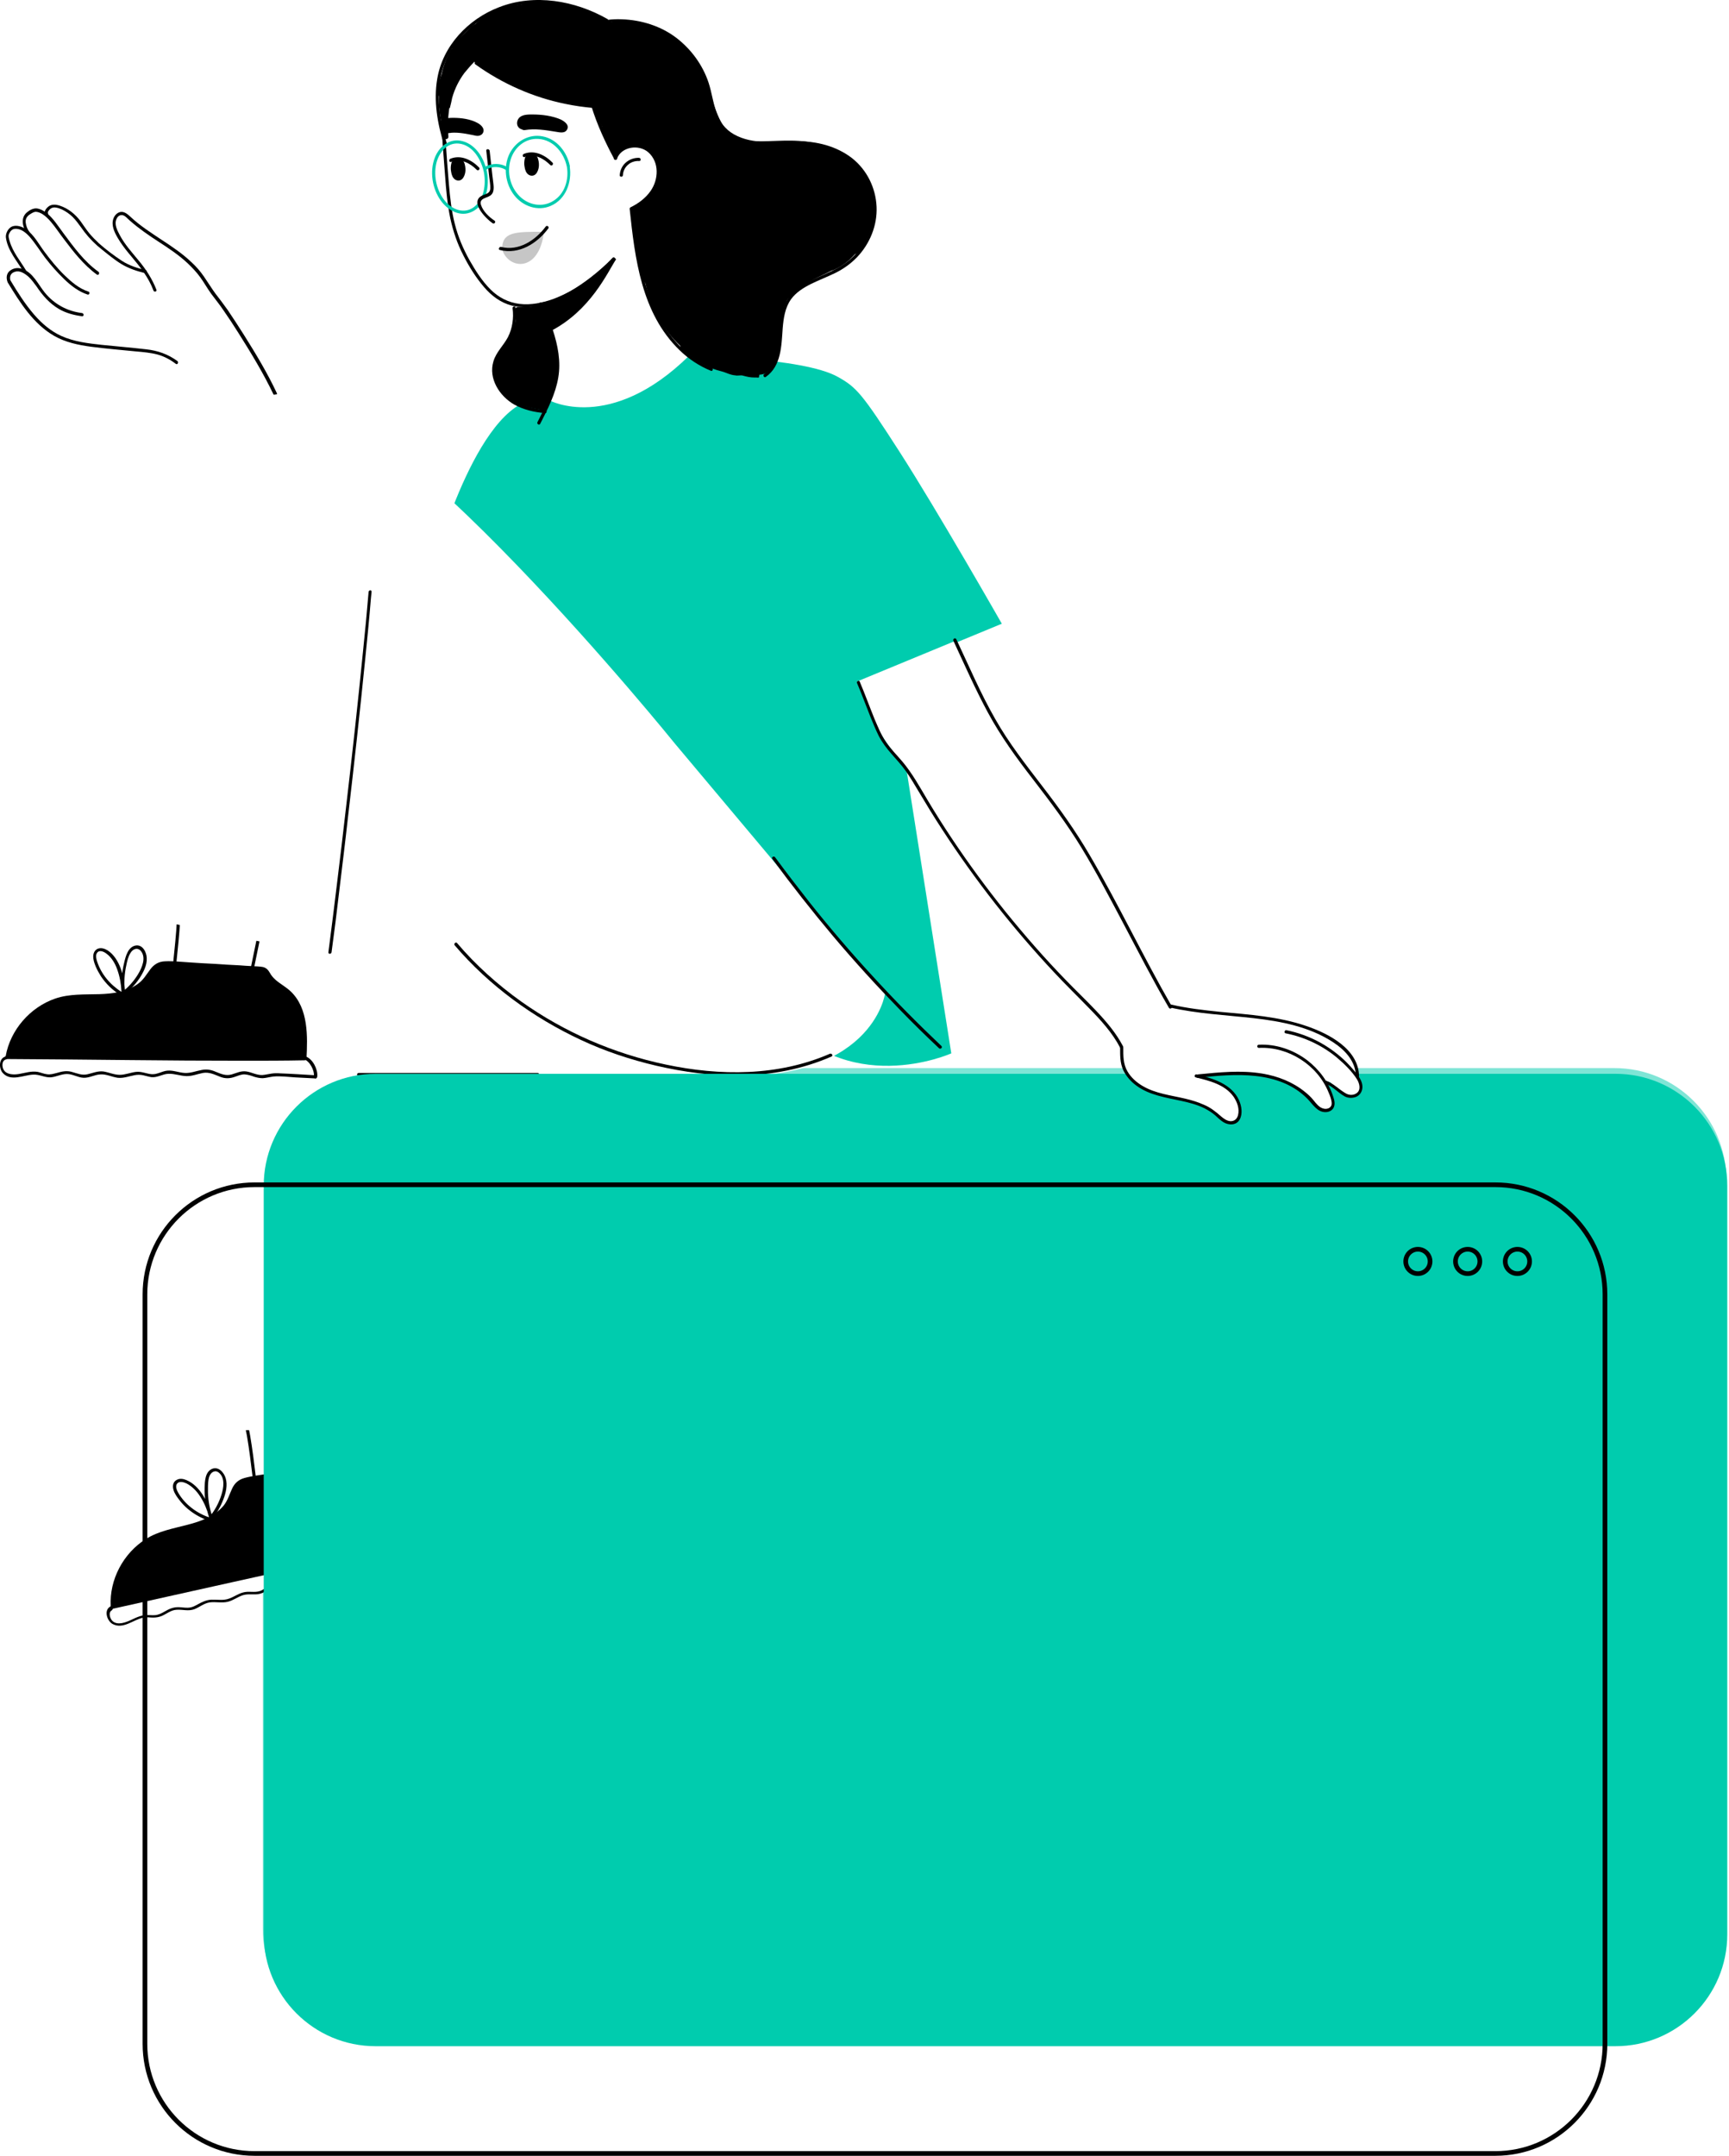<svg width="414" height="516" viewBox="0 0 414 516" fill="none" xmlns="http://www.w3.org/2000/svg">
<g clip-path="url(#clip0)">
<path d="M386.565 255.633H89.712C74.914 255.633 62.918 267.629 62.918 282.427V461.571C62.918 476.369 74.914 488.365 89.712 488.365H386.565C401.363 488.365 413.359 476.369 413.359 461.571V282.427C413.359 267.629 401.363 255.633 386.565 255.633Z" fill="#00CCAE" fill-opacity="0.5"/>
<path d="M65.78 93.883C65.024 92.421 64.217 90.96 63.36 89.548C63.31 89.246 63.26 88.943 63.108 88.691C62.806 88.087 62.403 87.482 61.949 86.978C61.495 86.272 60.991 85.617 60.538 84.961C58.723 81.635 56.908 78.308 54.59 75.283C54.338 74.981 54.035 74.679 53.733 74.527C52.775 73.066 51.868 71.604 50.91 70.192C50.809 70.041 50.709 69.89 50.557 69.789C50.406 69.487 50.255 69.235 50.104 68.932C49.146 67.118 48.087 65.353 46.626 63.892C45.164 62.43 43.4 61.271 41.686 60.111C39.922 58.851 38.157 57.591 36.393 56.331C35.435 55.625 34.478 54.919 33.52 54.214C33.066 53.861 32.613 53.508 32.159 53.155C31.907 52.954 31.655 52.752 31.403 52.55C31.403 52.55 31.403 52.55 31.353 52.55C31.201 52.45 31.05 52.298 30.849 52.197C29.891 51.492 28.53 51.24 27.623 52.197C26.766 53.155 26.766 54.466 27.623 55.423C27.976 55.827 28.328 56.18 28.631 56.583C28.732 56.986 28.933 57.44 29.236 57.793C31.403 60.212 32.966 62.228 34.78 64.95C34.881 65.101 34.982 65.253 35.083 65.454C34.528 65.253 33.923 65.101 33.369 64.849C33.117 64.749 32.865 64.648 32.663 64.547C32.663 64.547 32.663 64.547 32.613 64.547C32.613 64.547 32.613 64.547 32.663 64.547H32.613C32.411 64.446 32.411 64.446 32.512 64.497C32.462 64.446 32.361 64.446 32.31 64.396C31.857 64.194 31.353 63.942 30.899 63.74C29.992 63.287 29.135 62.783 28.278 62.228C27.471 61.724 26.665 61.17 25.858 60.565C25.758 60.514 25.606 60.363 25.556 60.313C25.354 60.162 25.153 59.96 24.951 59.809C24.548 59.456 24.145 59.103 23.792 58.75C23.036 58.045 22.33 57.339 21.675 56.583C21.372 56.23 21.019 55.827 20.717 55.474C20.667 55.373 20.415 55.071 20.465 55.121C20.314 54.919 20.163 54.718 20.011 54.516C19.255 53.458 18.6 52.298 17.642 51.391C16.382 50.282 14.87 49.677 13.207 49.576C12.148 49.476 11.19 50.433 10.938 51.492C10.585 51.29 10.233 51.089 9.88 50.988C8.62 50.534 7.46 50.837 6.452 51.694C5.746 52.298 5.545 53.659 6.099 54.466C6.402 54.919 6.755 55.423 7.107 55.877C6.25 55.474 5.394 55.071 4.537 54.768C3.68 54.466 2.672 54.919 2.168 55.575C1.714 56.18 1.563 56.986 1.815 57.692C1.764 57.893 1.714 58.145 1.714 58.347C1.764 59.053 2.067 59.658 2.571 60.111C2.924 60.615 3.277 61.119 3.579 61.623C3.73 61.876 3.932 62.077 4.184 62.279C4.385 62.48 4.637 62.581 4.89 62.682C5.142 63.186 5.444 63.69 5.646 64.194C5.746 64.446 5.898 64.698 6.049 65.001C5.948 65.051 5.847 65.152 5.746 65.202C4.688 64.648 3.226 64.9 2.672 66.009C2.067 67.168 2.42 68.277 3.377 69.033C3.428 69.134 3.478 69.285 3.579 69.386C5.293 71.755 7.107 74.124 9.023 76.342C10.787 78.409 12.904 80.072 15.424 81.13C20.062 83.096 25.102 83.046 30.042 83.147C30.294 83.248 30.596 83.348 30.949 83.348C31.907 83.399 32.865 83.449 33.772 83.55C33.822 83.55 34.175 83.6 34.276 83.6C34.377 83.6 34.679 83.651 34.73 83.651C34.881 83.651 34.982 83.701 35.133 83.752C36.746 84.105 41.283 85.314 43.652 87.835C43.702 87.885 43.702 87.935 43.752 87.935C43.954 88.187 44.105 88.389 44.307 88.641C44.458 88.893 44.609 89.145 44.761 89.397C46.676 93.732 50.205 105.325 50.205 105.325L57.261 101.797L56.656 99.932C56.757 99.68 56.808 99.428 56.757 99.176C56.808 99.176 56.808 99.125 56.858 99.125H56.908C57.866 99.781 59.479 99.327 60.034 98.319C60.084 98.269 60.084 98.168 60.134 98.117C60.286 98.269 60.437 98.369 60.588 98.521C61.243 99.025 61.949 99.327 62.806 99.125C63.512 98.924 64.268 98.319 64.368 97.563C64.621 97.512 64.873 97.412 65.125 97.26C66.082 96.252 66.385 94.992 65.78 93.883ZM42.442 81.03C42.392 81.03 42.392 81.08 42.341 81.08C42.291 81.03 42.24 81.03 42.19 81.03C42.19 81.03 42.19 80.979 42.139 80.979C42.24 80.979 42.341 81.03 42.442 81.03Z" fill="white"/>
<path d="M1.863 67.622C4.787 72.411 7.962 77.502 12.952 80.375C15.674 81.937 18.799 82.593 21.874 82.996C25.403 83.45 28.931 83.752 32.51 84.105C34.274 84.256 36.038 84.407 37.752 84.861C39.365 85.314 40.776 86.071 42.087 87.079C42.49 87.381 42.843 86.726 42.49 86.423C40.222 84.76 37.752 83.903 34.98 83.601C31.451 83.198 27.923 82.895 24.395 82.542C21.118 82.189 17.741 81.786 14.717 80.425C12.146 79.266 9.979 77.401 8.113 75.233C5.996 72.763 4.232 69.991 2.569 67.219C2.266 66.816 1.611 67.219 1.863 67.622Z" fill="black"/>
<path d="M2.518 67.219C2.216 66.211 2.518 65.354 3.577 65.052C4.787 64.649 5.996 65.505 6.853 66.262C7.609 66.967 8.164 67.774 8.769 68.58C10.18 70.697 11.844 72.613 14.061 73.923C15.775 74.931 17.691 75.435 19.656 75.688C20.16 75.738 20.11 74.982 19.656 74.931C16.078 74.478 13.003 72.814 10.735 70.042C9.122 68.076 7.912 65.203 5.291 64.346C4.283 63.993 3.224 64.144 2.367 64.8C1.561 65.455 1.46 66.413 1.762 67.371C1.913 67.874 2.67 67.673 2.518 67.219Z" fill="black"/>
<path d="M6.25 64.749C4.889 62.48 3.074 60.363 2.318 57.742C2.167 57.188 1.915 56.532 2.167 55.978C2.419 55.373 2.872 54.819 3.578 54.768C4.989 54.667 6.199 55.675 7.106 56.684C8.467 58.246 9.576 60.061 10.836 61.724C12.197 63.488 13.71 65.202 15.323 66.765C16.936 68.327 18.801 69.789 20.968 70.495C21.422 70.646 21.623 69.89 21.17 69.789C18.952 69.083 17.087 67.471 15.474 65.908C13.71 64.194 12.147 62.279 10.685 60.313C9.324 58.498 8.165 56.23 6.3 54.919C5.393 54.264 3.981 53.76 2.872 54.214C1.965 54.617 1.31 55.827 1.411 56.835C1.814 59.96 4.133 62.531 5.695 65.152C5.846 65.555 6.502 65.202 6.25 64.749Z" fill="black"/>
<path d="M7.055 55.525C6.551 54.87 6.249 54.063 6.148 53.257C6.047 52.349 6.501 51.694 7.257 51.24C7.66 50.988 8.063 50.736 8.517 50.686C9.071 50.686 9.626 50.938 10.079 51.19C10.886 51.694 11.592 52.4 12.197 53.105C13.356 54.466 14.314 55.978 15.422 57.39C16.532 58.852 17.64 60.313 18.85 61.674C20.161 63.136 21.572 64.547 23.185 65.707C23.588 66.009 23.941 65.354 23.588 65.052C20.161 62.632 17.59 59.053 15.12 55.726C13.91 54.113 12.801 52.299 11.239 51.039C10.533 50.484 9.676 49.98 8.769 49.879C7.912 49.829 7.106 50.283 6.501 50.787C4.888 52.047 5.341 54.315 6.45 55.827C6.702 56.281 7.358 55.928 7.055 55.525Z" fill="black"/>
<path d="M11.492 51.038C11.341 50.686 11.795 50.232 11.996 50.03C12.4 49.678 12.904 49.577 13.408 49.678C14.365 49.829 15.323 50.333 16.13 50.887C17.944 52.097 18.952 53.861 20.263 55.575C21.473 57.138 22.884 58.549 24.447 59.759C25.959 60.968 27.471 62.229 29.134 63.237C30.848 64.245 32.764 64.9 34.679 65.354C35.133 65.455 35.334 64.749 34.881 64.648C32.915 64.195 30.899 63.539 29.185 62.43C27.269 61.17 25.404 59.759 23.691 58.247C22.884 57.49 22.078 56.684 21.372 55.827C20.616 54.92 19.96 53.861 19.255 52.904C17.995 51.24 16.331 49.879 14.315 49.224C13.357 48.922 12.349 48.821 11.543 49.476C10.938 49.98 10.434 50.736 10.787 51.492C11.039 51.895 11.694 51.492 11.492 51.038Z" fill="black"/>
<path d="M66.283 94.085C64.015 89.246 61.243 84.659 58.42 80.173C57.16 78.157 55.849 76.191 54.539 74.225C53.581 72.864 52.573 71.554 51.565 70.243C50.607 68.933 49.75 67.521 48.843 66.211C47.986 64.951 46.978 63.791 45.819 62.733C43.702 60.716 41.232 59.053 38.762 57.44C36.191 55.726 33.57 54.063 31.302 51.946C30.495 51.19 29.487 50.282 28.277 50.938C27.37 51.442 26.916 52.551 26.967 53.559C27.017 55.071 27.975 56.633 28.781 57.894C29.588 59.103 30.495 60.263 31.453 61.372C33.57 63.892 35.586 66.412 36.745 69.537C36.897 69.991 37.653 69.79 37.451 69.336C36.443 66.765 34.981 64.497 33.217 62.38C31.604 60.414 29.89 58.549 28.68 56.281C28.076 55.121 27.269 53.66 27.924 52.349C28.176 51.794 28.68 51.391 29.336 51.492C30.041 51.643 30.596 52.399 31.15 52.853C33.267 54.718 35.636 56.331 37.955 57.843C40.375 59.406 42.794 61.019 44.911 62.985C46.02 64.043 47.079 65.152 47.986 66.412C48.893 67.672 49.649 69.033 50.557 70.293C51.514 71.604 52.573 72.864 53.48 74.225C54.74 76.04 55.95 77.854 57.109 79.719C60.134 84.508 63.108 89.397 65.527 94.488C65.83 94.892 66.485 94.488 66.283 94.085Z" fill="black"/>
<path d="M171.781 82.543C171.478 81.887 170.974 81.282 170.369 80.778C168.151 74.831 166.538 68.63 165.631 62.33C165.329 59.961 165.127 57.541 165.026 55.122C164.875 51.795 164.825 48.569 164.321 45.293C163.968 42.823 163.111 40.403 162.002 38.185C161.447 35.917 160.691 33.598 159.482 31.633C158.625 30.221 157.566 28.911 156.306 27.852C155.5 27.197 154.693 26.542 153.786 26.038C152.828 25.483 151.769 25.08 150.761 24.677C148.14 23.618 145.166 23.265 142.344 23.114C140.227 22.963 138.109 23.013 136.043 22.912C135.388 22.761 134.783 22.559 134.178 22.308C133.119 21.803 132.162 21.199 131.204 20.493C129.288 18.981 127.474 17.317 125.458 15.956C122.635 14.091 119.409 12.982 116.032 12.781C115.427 12.882 114.822 12.932 114.217 13.033C113.31 13.234 112.554 13.638 111.898 14.242C110.689 15.2 109.983 16.309 109.479 17.771C108.471 20.745 107.967 23.921 107.967 27.096C107.664 27.852 107.513 28.659 107.463 29.515C107.412 31.431 106.356 31.289 106.407 33.205C106.104 37.136 107.009 43.024 107.261 46.956C107.412 49.829 108.276 52.42 108.881 55.243C109.485 57.965 111.145 60.369 112.254 62.889C113.312 65.359 114.51 67.146 116.527 68.961C118.089 70.372 119.632 72.005 121.699 72.559C123.715 73.063 124.903 73.822 126.919 73.52C127.373 73.469 127.827 73.369 128.28 73.318C128.936 75.738 129.49 78.157 129.893 80.627C130.095 82.694 130.145 84.76 129.994 86.877C129.793 88.087 129.49 89.297 129.087 90.406C128.684 91.616 128.331 92.674 128.28 93.985C128.129 96.203 129.087 98.672 130.7 100.185C132.414 101.798 134.682 102.755 136.95 103.259C138.916 103.663 140.932 103.915 142.948 103.814C146.578 103.612 150.157 102.806 153.534 101.495C156.911 100.185 160.238 98.723 163.413 96.959C164.976 96.102 166.589 95.195 168.051 94.186C169.563 93.178 170.823 92.12 171.73 90.557C172.436 89.448 172.94 87.835 172.89 86.474C172.789 85.013 172.486 83.954 171.781 82.543Z" fill="white"/>
<path d="M170.12 88.742C171.582 89.398 173.145 89.902 174.707 90.254C177.48 90.91 180.504 91.212 183.276 90.204C183.73 90.053 183.528 89.297 183.075 89.498C180.403 90.456 177.48 90.154 174.758 89.498C173.346 89.146 171.784 88.692 170.473 88.137C170.07 87.885 169.667 88.541 170.12 88.742Z" fill="black"/>
<path d="M186.451 127.353C189.626 137.838 192.802 148.322 195.978 158.807C196.885 161.781 197.792 164.755 198.649 167.678C198.8 168.132 199.506 167.93 199.355 167.477C196.179 156.992 193.004 146.508 189.828 136.023C188.921 133.049 188.013 130.075 187.156 127.152C187.005 126.648 186.3 126.849 186.451 127.353Z" fill="black"/>
<path d="M59.044 341.516L78.916 335.438L79.3 352.087L61.022 354.802C61.016 354.749 61.01 354.692 61.003 354.63C60.961 354.269 60.901 353.754 60.827 353.132C60.679 351.889 60.474 350.222 60.247 348.528C60.02 346.834 59.77 345.11 59.533 343.753C59.414 343.075 59.297 342.484 59.187 342.031C59.139 341.836 59.092 341.662 59.044 341.516Z" fill="white" stroke="black" stroke-width="0.765"/>
<g filter="url(#filter0_d)">
<path d="M171.582 257.35L107.062 256.846C91.436 257.35 92.444 269.66 92.444 275.496L98.493 339.512L37.502 343.544C37.502 343.544 6.25 219.546 53.632 211.985C119.059 201.551 142.346 197.367 142.346 197.367L171.582 257.35Z" fill="white"/>
</g>
<path d="M60.129 233.149L41.706 231.695C41.712 231.642 41.718 231.584 41.725 231.522C41.766 231.161 41.823 230.645 41.89 230.022C42.024 228.777 42.197 227.105 42.355 225.401C42.513 223.698 42.655 221.96 42.726 220.581C42.762 219.893 42.78 219.289 42.773 218.821C42.77 218.619 42.762 218.437 42.748 218.283L63.488 216.836L60.129 233.149Z" fill="white" stroke="black" stroke-width="0.765"/>
<path d="M120.219 59.656C121.669 64.53 129.121 65.363 130.245 55.468C123.274 55.468 120.219 55.468 120.219 59.656Z" fill="#C6C6C6"/>
<path d="M104.793 132.092C104.793 132.092 116.134 91.515 131.508 95.799C131.508 95.799 146.075 103.713 164.978 85.164C164.978 85.164 192.247 85.466 200.615 90.204C205.05 92.674 206.361 94.085 215.434 108.199C224.507 122.313 239.881 149.28 239.881 149.28L213.266 160.268L227.783 252.108C227.783 252.108 202.429 263.5 185.694 241.775L163.264 187.034L125.459 148.725L104.793 132.092Z" fill="#00CCAE"/>
<path d="M119.706 59.838C124.323 60.981 128.614 58.26 131.301 54.664C131.581 54.28 130.957 53.831 130.676 54.215C128.213 57.523 124.231 60.166 119.962 59.098C119.513 59.015 119.207 59.751 119.706 59.838Z" fill="black"/>
<path d="M108.12 38.891C107.919 39.647 107.868 40.403 108.02 41.109C108.12 41.815 108.372 42.571 108.977 42.974C109.28 43.175 109.683 43.276 110.086 43.175C110.489 43.075 110.792 42.772 110.994 42.419C111.346 41.815 111.498 41.058 111.447 40.353C111.397 39.647 111.246 38.84 110.741 38.286C110.489 37.984 110.086 37.782 109.683 37.782C109.229 37.832 108.826 38.034 108.574 38.437C108.12 39.042 108.12 39.949 108.272 40.655C108.423 41.361 108.927 42.621 109.834 42.319C110.389 42.167 110.489 41.613 110.59 41.109C110.641 40.655 110.691 40.202 110.59 39.748C110.489 39.193 110.036 38.538 109.381 38.74C108.675 38.941 108.675 39.697 108.776 40.252C108.876 40.806 109.683 40.958 110.036 40.605C110.288 40.353 110.389 40.05 110.288 39.697C109.784 39.849 109.33 39.949 108.826 40.101C108.826 40.151 108.876 40.252 108.876 40.302C109.028 40.655 109.381 40.958 109.784 40.806C110.137 40.706 110.439 40.252 110.288 39.899C110.288 39.849 110.237 39.748 110.237 39.697C110.086 39.345 109.733 39.042 109.33 39.193C108.927 39.294 108.675 39.697 108.826 40.101C108.826 40 108.826 39.899 108.826 39.849C108.876 39.748 108.977 39.647 109.028 39.496C109.028 39.496 109.028 39.496 108.977 39.546C109.381 39.647 109.834 39.748 110.237 39.899C110.237 40.05 110.237 39.849 110.237 39.798V39.748C110.237 39.597 110.237 39.647 110.187 39.899C110.086 40 109.985 40.101 109.935 40.151C109.885 40.151 109.885 40.202 109.834 40.202C109.683 40.202 109.582 40.202 109.431 40.202C109.229 40.151 109.128 40.05 109.078 39.899C109.078 39.949 109.128 40 109.128 40.05C109.128 40.101 109.179 40.302 109.128 40.101C109.128 40.252 109.128 40.403 109.128 40.554C109.128 40.605 109.078 40.806 109.128 40.655C109.128 40.706 109.128 40.806 109.078 40.857C109.078 40.907 109.028 41.008 109.028 41.058C109.028 41.109 109.028 41.159 108.977 41.21C108.927 41.361 108.977 41.31 109.179 40.958C109.33 40.907 109.431 40.907 109.582 40.857C109.633 40.857 109.834 40.907 109.885 40.958C109.985 41.058 109.935 41.008 109.885 40.958C109.834 40.857 109.784 40.806 109.784 40.706C109.784 40.655 109.733 40.554 109.784 40.706C109.784 40.655 109.733 40.605 109.733 40.605C109.683 40.504 109.683 40.403 109.633 40.302C109.633 40.252 109.633 40.202 109.582 40.151C109.582 40.151 109.582 40 109.582 40.101C109.582 40.202 109.582 40.05 109.582 40.05C109.582 40 109.582 39.949 109.582 39.899C109.582 39.798 109.582 39.748 109.582 39.647C109.582 39.597 109.582 39.546 109.582 39.496C109.582 39.294 109.532 39.647 109.582 39.445C109.582 39.345 109.633 39.294 109.633 39.193C109.633 39.244 109.582 39.294 109.633 39.193C109.683 39.143 109.733 39.143 109.633 39.193C109.633 39.193 109.733 39.093 109.633 39.193C109.582 39.244 109.633 39.193 109.683 39.193C109.784 39.143 109.582 39.244 109.633 39.193C109.683 39.193 109.683 39.193 109.582 39.193C109.532 39.193 109.532 39.193 109.481 39.193C109.582 39.193 109.481 39.193 109.431 39.193C109.582 39.244 109.381 39.193 109.381 39.193C109.381 39.193 109.431 39.244 109.431 39.294C109.381 39.193 109.381 39.193 109.431 39.294C109.481 39.345 109.481 39.445 109.532 39.496C109.532 39.445 109.481 39.345 109.532 39.496C109.532 39.546 109.582 39.597 109.582 39.647C109.633 39.798 109.683 40 109.683 40.151C109.683 40.252 109.683 40.05 109.683 40.151C109.683 40.202 109.683 40.202 109.683 40.252C109.683 40.353 109.683 40.453 109.683 40.605C109.683 40.706 109.683 40.756 109.683 40.857C109.683 40.907 109.633 41.008 109.683 40.857C109.683 40.907 109.683 40.958 109.683 41.008C109.633 41.159 109.582 41.361 109.532 41.512C109.481 41.663 109.532 41.512 109.532 41.512L109.481 41.613C109.481 41.663 109.431 41.663 109.431 41.714C109.33 41.865 109.431 41.663 109.431 41.714L109.381 41.815C109.381 41.815 109.532 41.714 109.431 41.815C109.481 41.815 109.582 41.764 109.481 41.815C109.532 41.815 109.532 41.815 109.582 41.815C109.532 41.815 109.532 41.815 109.582 41.815H109.633C109.582 41.815 109.582 41.815 109.633 41.815C109.633 41.815 109.683 41.865 109.633 41.815C109.532 41.764 109.733 41.915 109.683 41.815C109.683 41.815 109.582 41.714 109.633 41.815C109.683 41.865 109.633 41.815 109.633 41.764L109.582 41.714C109.582 41.663 109.532 41.663 109.532 41.613C109.431 41.462 109.582 41.764 109.532 41.613C109.481 41.411 109.431 41.21 109.381 41.008C109.381 40.958 109.381 40.907 109.381 40.857C109.33 40.706 109.381 40.907 109.381 40.806C109.381 40.706 109.381 40.605 109.381 40.504C109.381 40.302 109.381 40.05 109.431 39.849C109.431 39.748 109.431 39.849 109.431 39.899C109.431 39.849 109.431 39.748 109.481 39.697C109.481 39.597 109.532 39.496 109.582 39.345C109.683 38.941 109.431 38.488 109.078 38.437C108.675 38.286 108.221 38.488 108.12 38.891Z" fill="black"/>
<path d="M108.019 38.739C110.287 37.832 112.555 39.042 114.168 40.655C114.521 41.008 115.025 40.453 114.723 40.1C112.959 38.286 110.388 36.975 107.868 37.983C107.364 38.185 107.565 38.941 108.019 38.739Z" fill="black"/>
<path d="M125.712 37.731C125.511 38.487 125.46 39.243 125.611 39.949C125.712 40.654 125.964 41.411 126.569 41.814C126.872 42.016 127.275 42.116 127.678 42.016C128.081 41.915 128.384 41.612 128.585 41.259C128.938 40.654 129.089 39.898 129.039 39.193C128.989 38.487 128.837 37.681 128.333 37.126C128.081 36.824 127.678 36.622 127.275 36.622C126.821 36.672 126.418 36.874 126.166 37.277C125.712 37.882 125.712 38.789 125.863 39.495C126.015 40.201 126.519 41.461 127.426 41.159C127.98 41.007 128.081 40.453 128.182 39.949C128.232 39.495 128.283 39.042 128.182 38.588C128.081 38.033 127.628 37.378 126.972 37.58C126.267 37.781 126.267 38.538 126.367 39.092C126.468 39.646 127.275 39.798 127.628 39.445C127.88 39.193 127.98 38.89 127.88 38.538C127.376 38.689 126.922 38.789 126.418 38.941C126.418 38.991 126.468 39.092 126.468 39.142C126.619 39.495 126.972 39.798 127.376 39.646C127.728 39.546 128.031 39.092 127.88 38.739C127.88 38.689 127.829 38.588 127.829 38.538C127.678 38.185 127.325 37.882 126.922 38.033C126.519 38.134 126.267 38.538 126.418 38.941C126.418 38.84 126.418 38.739 126.418 38.689C126.468 38.588 126.569 38.487 126.619 38.336C126.619 38.336 126.619 38.336 126.569 38.386C126.972 38.487 127.426 38.588 127.829 38.739C127.829 38.89 127.829 38.689 127.829 38.638V38.588C127.829 38.437 127.829 38.487 127.779 38.739C127.678 38.84 127.577 38.941 127.527 38.991C127.476 38.991 127.476 39.041 127.426 39.041C127.275 39.041 127.174 39.041 127.023 39.041C126.821 38.991 126.72 38.89 126.67 38.739C126.67 38.789 126.72 38.84 126.72 38.89C126.72 38.941 126.771 39.142 126.72 38.941C126.72 39.092 126.72 39.243 126.72 39.394C126.72 39.445 126.67 39.646 126.72 39.495C126.72 39.546 126.72 39.646 126.67 39.697C126.67 39.747 126.619 39.848 126.619 39.898C126.619 39.949 126.619 39.999 126.569 40.05C126.519 40.201 126.569 40.151 126.771 39.798C126.922 39.747 127.023 39.747 127.174 39.697C127.224 39.697 127.426 39.747 127.476 39.798C127.577 39.898 127.527 39.848 127.476 39.798C127.426 39.697 127.376 39.646 127.376 39.546C127.376 39.495 127.325 39.394 127.376 39.546C127.376 39.495 127.325 39.445 127.325 39.445C127.275 39.344 127.275 39.243 127.224 39.142C127.224 39.092 127.224 39.041 127.174 38.991C127.174 38.991 127.174 38.84 127.174 38.941C127.174 39.042 127.174 38.89 127.174 38.89C127.174 38.84 127.174 38.789 127.174 38.739C127.174 38.638 127.174 38.588 127.174 38.487C127.174 38.437 127.174 38.386 127.174 38.336C127.174 38.134 127.124 38.487 127.174 38.285C127.174 38.185 127.224 38.134 127.224 38.033C127.224 38.084 127.174 38.134 127.224 38.033C127.275 37.983 127.325 37.983 127.224 38.033C127.224 38.033 127.325 37.933 127.224 38.033C127.174 38.084 127.224 38.033 127.275 38.033C127.376 37.983 127.174 38.084 127.224 38.033C127.275 38.033 127.275 38.033 127.174 38.033C127.124 38.033 127.124 38.033 127.073 38.033C127.174 38.033 127.073 38.033 127.023 38.033C127.174 38.084 126.972 38.033 126.972 38.033C126.972 38.033 127.023 38.084 127.023 38.134C126.972 38.033 126.972 38.033 127.023 38.134C127.073 38.185 127.073 38.285 127.124 38.336C127.124 38.285 127.073 38.185 127.124 38.336C127.124 38.386 127.174 38.437 127.174 38.487C127.224 38.638 127.275 38.84 127.275 38.991C127.275 39.092 127.275 38.89 127.275 38.991C127.275 39.041 127.275 39.042 127.275 39.092C127.275 39.193 127.275 39.294 127.275 39.445C127.275 39.546 127.275 39.596 127.275 39.697C127.275 39.747 127.224 39.848 127.275 39.697C127.275 39.747 127.275 39.798 127.275 39.848C127.224 39.999 127.174 40.201 127.124 40.352C127.073 40.503 127.124 40.352 127.124 40.352L127.073 40.453C127.073 40.503 127.023 40.503 127.023 40.554C126.922 40.705 127.023 40.503 127.023 40.554L126.972 40.654C126.972 40.654 127.124 40.554 127.023 40.654C127.073 40.654 127.174 40.604 127.073 40.654C127.124 40.654 127.124 40.654 127.174 40.654C127.124 40.654 127.124 40.654 127.174 40.654H127.224C127.174 40.654 127.174 40.654 127.224 40.654C127.224 40.654 127.275 40.705 127.224 40.654C127.124 40.604 127.325 40.755 127.275 40.654C127.275 40.654 127.174 40.554 127.224 40.654C127.275 40.705 127.224 40.654 127.224 40.604L127.174 40.554C127.174 40.503 127.124 40.503 127.124 40.453C127.023 40.302 127.174 40.604 127.124 40.453C127.073 40.251 127.023 40.05 126.972 39.848C126.972 39.798 126.972 39.747 126.972 39.697C126.922 39.546 126.972 39.747 126.972 39.646C126.972 39.546 126.972 39.445 126.972 39.344C126.972 39.142 126.972 38.89 127.023 38.689C127.023 38.588 127.023 38.689 127.023 38.739C127.023 38.689 127.023 38.588 127.073 38.538C127.073 38.437 127.124 38.336 127.174 38.185C127.275 37.781 127.023 37.328 126.67 37.277C126.267 37.076 125.863 37.328 125.712 37.731Z" fill="black"/>
<path d="M125.611 37.58C127.879 36.672 130.147 37.882 131.76 39.495C132.113 39.848 132.617 39.293 132.315 38.941C130.55 37.126 127.98 35.815 125.459 36.823C124.955 37.025 125.157 37.731 125.611 37.58Z" fill="black"/>
<path d="M125.663 31.129C128.133 30.726 130.653 31.129 133.072 31.532C134.03 31.683 135.341 32.036 135.845 30.877C136.298 29.818 135.089 29.012 134.282 28.608C132.216 27.701 129.746 27.399 127.477 27.399C126.469 27.399 125.26 27.399 124.453 28.054C123.747 28.659 123.546 29.818 124.201 30.524C125.008 31.381 126.469 30.927 127.477 30.826C128.889 30.625 130.351 30.473 131.762 30.272C132.165 30.221 132.518 29.969 132.518 29.516C132.518 29.163 132.165 28.709 131.762 28.76C129.897 29.012 128.032 29.264 126.167 29.465C125.864 29.516 124.856 29.617 125.512 29.113C126.066 28.709 127.175 28.86 127.78 28.86C129.544 28.86 131.308 29.113 132.972 29.667C133.325 29.768 133.627 29.919 133.929 30.07C134.03 30.121 134.232 30.322 134.333 30.322L134.383 30.373C134.433 30.272 134.433 30.171 134.484 30.121H134.232C133.325 30.02 132.417 29.818 131.56 29.667C129.443 29.364 127.377 29.213 125.26 29.566C124.856 29.617 124.655 30.121 124.756 30.473C124.806 31.028 125.26 31.179 125.663 31.129Z" fill="black"/>
<path d="M125.813 30.02C127.225 29.768 128.636 29.667 130.098 29.617C130.753 29.617 131.409 29.567 132.013 29.667C132.366 29.718 132.82 29.819 133.022 30.121C133.173 29.768 133.324 29.365 133.475 29.012C133.274 29.063 133.072 29.113 132.82 29.063C131.963 28.911 131.509 29.97 132.215 30.424C132.568 30.675 133.022 30.776 133.475 30.776C134.181 30.776 134.584 29.718 133.878 29.365C133.576 29.214 133.223 29.063 132.921 28.911C132.769 29.365 132.669 29.869 132.517 30.323C132.921 30.323 133.324 30.424 133.677 30.625C134.534 31.079 135.29 29.768 134.433 29.315C133.828 29.012 133.173 28.861 132.517 28.811C131.812 28.811 131.459 29.919 132.114 30.222C132.417 30.373 132.769 30.524 133.072 30.675C133.223 30.222 133.324 29.718 133.475 29.264C133.274 29.264 133.122 29.214 132.971 29.113C132.77 29.567 132.568 30.02 132.366 30.474C132.87 30.575 133.324 30.575 133.828 30.424C134.282 30.272 134.584 29.718 134.282 29.315C133.425 28.054 131.913 28.054 130.552 28.054C128.838 28.054 127.074 28.206 125.36 28.508C124.957 28.558 124.755 29.063 124.856 29.415C125.007 29.919 125.41 30.071 125.813 30.02Z" fill="black"/>
<path d="M107.162 31.884C109.179 31.532 111.245 31.935 113.262 32.338C113.715 32.439 114.219 32.59 114.673 32.489C115.177 32.389 115.58 32.086 115.732 31.582C116.034 30.624 115.076 29.818 114.32 29.415C112.657 28.507 110.489 28.205 108.574 28.205C107.667 28.205 106.558 28.205 105.902 28.961C105.348 29.616 105.197 30.675 105.802 31.38C106.558 32.187 107.818 31.784 108.725 31.683C109.935 31.481 111.145 31.33 112.354 31.128C112.758 31.078 112.959 30.574 112.858 30.221C112.758 29.767 112.354 29.616 111.951 29.717C111.145 29.818 110.388 29.969 109.582 30.07C108.826 30.171 108.019 30.372 107.213 30.423C107.162 30.423 106.961 30.473 106.91 30.423C106.86 30.372 106.91 30.423 106.91 30.423C106.86 30.322 106.961 30.12 107.011 30.02C107.163 29.868 107.515 29.818 107.717 29.818C108.07 29.818 108.473 29.767 108.826 29.767C110.288 29.818 111.8 30.02 113.161 30.624C113.413 30.725 113.665 30.876 113.917 31.028C113.967 31.078 114.169 31.33 114.219 31.33C114.27 31.33 114.219 31.229 114.219 31.179C114.27 31.128 114.32 31.128 114.371 31.078H114.32C114.27 30.977 113.866 30.977 113.766 30.977C113.564 30.927 113.362 30.876 113.211 30.876C112.808 30.776 112.455 30.725 112.052 30.675C110.288 30.372 108.523 30.221 106.709 30.523C106.306 30.574 106.104 31.078 106.205 31.431C106.356 31.784 106.759 31.985 107.162 31.884Z" fill="black"/>
<path d="M107.264 30.775C108.474 30.523 109.633 30.422 110.893 30.372C111.649 30.372 112.758 30.221 113.162 30.876C113.313 30.523 113.464 30.12 113.615 29.767C113.464 29.818 113.313 29.868 113.162 29.818C112.506 29.666 111.801 30.574 112.406 31.078C112.758 31.38 113.162 31.582 113.666 31.582C114.422 31.582 114.724 30.523 114.069 30.17C113.817 30.019 113.515 29.868 113.262 29.717C113.111 30.17 113.01 30.674 112.859 31.128C113.212 31.128 113.464 31.229 113.767 31.431C114.623 31.935 115.38 30.624 114.523 30.12C114.019 29.818 113.464 29.666 112.859 29.616C112.103 29.566 111.851 30.674 112.456 31.027C112.708 31.178 113.01 31.33 113.262 31.481C113.414 31.027 113.514 30.523 113.666 30.07C113.565 30.07 113.515 30.07 113.464 30.019C113.212 30.422 112.96 30.876 112.708 31.279C113.111 31.38 113.565 31.38 113.968 31.229C114.422 31.078 114.674 30.574 114.422 30.12C113.767 28.961 112.456 28.86 111.246 28.86C109.784 28.86 108.272 29.011 106.861 29.314C106.458 29.414 106.206 29.868 106.357 30.221C106.458 30.674 106.861 30.876 107.264 30.775Z" fill="black"/>
<path d="M113.816 15.401C120.268 20.039 127.678 23.315 135.44 24.878C137.608 25.331 139.775 25.634 141.993 25.835C141.892 25.735 141.741 25.634 141.64 25.533C143.001 29.918 144.917 34.051 147.084 38.084C147.336 38.538 147.941 38.134 147.739 37.681C145.622 33.699 143.707 29.616 142.396 25.281C142.346 25.13 142.195 25.029 142.044 24.978C134.281 24.323 126.67 21.954 119.865 18.174C117.949 17.115 116.084 15.905 114.27 14.645C113.816 14.494 113.413 15.149 113.816 15.401Z" fill="black"/>
<path d="M147.738 37.984C148.796 35.06 152.98 34.506 155.198 36.421C157.92 38.79 157.718 42.974 155.752 45.746C154.542 47.46 152.829 48.72 150.964 49.627C150.863 49.678 150.762 49.829 150.762 49.93C152.022 61.876 153.585 74.981 162.708 83.803C164.876 85.92 167.396 87.583 170.219 88.742C170.672 88.944 170.874 88.188 170.42 88.037C165.43 86.02 161.498 82.139 158.726 77.603C155.551 72.512 153.938 66.665 152.929 60.767C152.325 57.188 151.921 53.559 151.568 49.98C151.518 50.081 151.468 50.182 151.367 50.283C154.996 48.518 158.222 45.091 157.97 40.857C157.768 37.227 154.946 34.002 151.115 34.606C149.3 34.909 147.687 36.018 147.032 37.782C146.83 38.236 147.536 38.437 147.738 37.984Z" fill="black"/>
<path d="M129.191 73.217C130.804 76.644 132.215 80.173 132.87 83.903C133.525 87.784 132.971 91.464 131.509 95.093C130.703 97.16 129.695 99.075 128.687 101.041C128.485 101.495 129.14 101.847 129.342 101.444C131.156 97.916 133.021 94.287 133.677 90.355C134.332 86.524 133.576 82.643 132.366 78.963C131.66 76.846 130.753 74.779 129.846 72.763C129.644 72.36 128.989 72.763 129.191 73.217Z" fill="black"/>
<path d="M110.862 15.755C109.002 17.871 107.64 20.393 106.749 23.068C105.829 25.95 105.671 28.854 105.829 31.878C106.029 35.303 106.329 38.718 106.579 42.138C106.823 45.508 107.123 48.923 107.819 52.246C108.495 55.369 109.511 58.356 110.962 61.146C112.299 63.795 113.936 66.414 115.893 68.696C117.679 70.793 119.875 72.442 122.53 73.132C125.185 73.823 127.998 73.585 130.615 72.91C133.772 72.08 136.707 70.562 139.466 68.809C142.315 66.946 144.928 64.752 147.253 62.233C147.573 61.897 147.015 61.396 146.645 61.739C142.769 65.937 137.868 69.531 132.502 71.551C129.911 72.476 127.134 73.065 124.415 72.736C121.696 72.407 119.34 71.18 117.419 69.249C115.387 67.228 113.811 64.704 112.39 62.215C110.898 59.531 109.697 56.715 108.931 53.703C108.101 50.545 107.761 47.236 107.476 43.971C107.202 40.807 106.978 37.638 106.749 34.419C106.504 31.049 106.265 27.729 107.094 24.452C107.848 21.436 109.38 18.593 111.415 16.205C111.786 15.863 111.183 15.418 110.862 15.755Z" fill="black"/>
<path d="M135.744 39.949C136.248 42.973 135.24 46.401 132.518 48.064C129.897 49.727 126.621 49.123 124.453 47.005C122.135 44.737 121.328 41.209 122.286 38.134C123.193 35.261 125.764 33.043 128.889 33.245C132.518 33.446 135.089 36.622 135.744 39.949C135.845 40.402 136.551 40.201 136.45 39.747C135.795 36.42 133.375 33.295 129.948 32.64C126.621 31.985 123.445 33.85 121.983 36.824C120.471 39.999 120.975 43.981 123.143 46.754C125.209 49.375 128.738 50.635 131.863 49.274C135.543 47.711 137.004 43.477 136.4 39.747C136.4 39.293 135.643 39.495 135.744 39.949Z" fill="#00CCAE"/>
<path d="M149.151 41.914C149.201 40.956 149.655 40.049 150.36 39.444C151.066 38.789 152.074 38.486 153.032 38.537C153.536 38.587 153.536 37.831 153.032 37.781C151.873 37.73 150.713 38.134 149.806 38.94C148.949 39.696 148.445 40.805 148.395 41.965C148.395 42.418 149.151 42.418 149.151 41.914Z" fill="black"/>
<path d="M107.062 34.556C105.65 30.17 104.794 25.483 105.146 20.845C105.499 16.813 107.011 13.032 109.532 9.907C114.623 3.455 122.688 0.33 130.803 0.834C135.844 1.136 140.733 2.749 145.068 5.219C145.471 5.471 145.874 4.816 145.471 4.564C137.709 0.128 127.93 -1.585 119.462 1.741C112.102 4.564 106.003 10.966 104.693 18.879C103.785 24.172 104.743 29.666 106.356 34.757C106.507 35.211 107.213 35.009 107.062 34.556Z" fill="black"/>
<path d="M145.471 5.371C150.159 4.816 155.048 5.724 159.181 7.992C163.113 10.159 166.238 13.688 168.154 17.771C169.162 19.888 169.615 22.156 170.17 24.475C170.674 26.642 171.329 28.81 172.741 30.523C175.664 34.002 180.604 34.707 184.888 34.657C187.661 34.606 190.433 34.354 193.205 34.556C195.524 34.758 197.843 35.262 199.96 36.219C204.194 38.084 207.47 41.562 208.68 46.099C209.839 50.535 208.982 55.222 206.361 58.952C205.101 60.818 203.438 62.38 201.522 63.59C199.758 64.699 197.843 65.455 195.978 66.312C194.163 67.118 192.348 67.975 190.786 69.185C189.173 70.445 188.014 72.108 187.409 74.074C186.098 78.359 187.207 83.147 185.04 87.18C184.536 88.138 183.88 88.944 182.973 89.549C182.57 89.851 182.973 90.507 183.376 90.204C187.106 87.583 187.106 82.694 187.409 78.611C187.61 76.191 187.963 73.621 189.425 71.604C190.635 69.941 192.449 68.832 194.264 67.925C196.129 67.017 198.095 66.261 199.96 65.354C201.926 64.396 203.69 63.136 205.202 61.574C208.277 58.348 210.091 53.962 209.89 49.476C209.688 44.94 207.571 40.655 203.992 37.832C200.262 34.959 195.574 33.8 190.937 33.8C185.846 33.8 180.352 34.758 175.714 32.136C173.597 30.927 172.236 29.062 171.48 26.794C170.724 24.525 170.422 22.106 169.666 19.787C168.254 15.553 165.532 11.823 162.004 9.101C158.274 6.228 153.536 4.766 148.848 4.615C147.689 4.564 146.58 4.615 145.42 4.766C145.017 4.665 144.967 5.421 145.471 5.371Z" fill="black"/>
<path d="M122.738 73.822C123.041 76.09 122.688 78.61 121.629 80.677C120.571 82.693 118.806 84.256 118.151 86.474C116.891 90.607 119.613 94.791 123.091 96.807C125.359 98.067 127.93 98.672 130.501 98.874C131.005 98.924 131.005 98.168 130.501 98.117C126.166 97.714 121.478 96.101 119.411 91.968C118.504 90.052 118.252 87.784 119.159 85.869C120.067 83.903 121.73 82.391 122.587 80.374C123.494 78.257 123.746 75.888 123.444 73.62C123.393 73.116 122.637 73.318 122.738 73.822Z" fill="black"/>
<path d="M208.781 44.687C207.975 42.066 205.606 38.689 202.732 37.328C202.027 36.774 201.22 36.37 200.263 36.018C197.944 35.11 195.524 34.203 193.054 33.901C188.165 33.245 183.175 34.153 178.286 33.699C177.076 33.346 175.967 32.792 174.858 32.086C174.707 31.985 174.556 31.935 174.455 31.884C171.582 28.457 170.775 24.273 169.364 20.039C167.902 15.603 165.382 11.823 161.551 9.151C161.248 8.95 160.946 8.798 160.643 8.748C157.266 6.329 153.234 5.068 149.05 4.968C148.596 4.816 148.092 4.816 147.639 4.968L147.185 5.018C146.883 5.068 146.631 5.119 146.429 5.22C146.328 5.22 146.177 5.22 146.076 5.22C143.959 3.859 141.489 2.951 139.07 2.145C134.533 0.633 129.745 -0.275 125.057 0.985C125.006 0.985 124.956 1.036 124.956 1.036C124.553 1.036 124.15 1.137 123.746 1.238C120.067 1.54 116.639 3.153 113.917 5.673C113.161 6.076 112.506 6.631 111.951 7.236C111.397 7.79 110.842 8.345 110.288 8.849C110.086 9 109.885 9.202 109.784 9.403C109.683 9.454 109.582 9.504 109.481 9.605C108.877 10.159 108.524 10.966 108.171 11.722C108.07 11.772 108.02 11.873 107.919 11.974C106.911 13.789 106.155 15.704 105.751 17.72C105.096 19.333 104.794 21.047 104.995 22.761C104.995 22.912 105.046 22.962 105.096 23.063C104.995 25.332 105.348 27.6 105.751 29.818C105.802 30.07 105.953 30.221 106.155 30.271C106.155 30.523 106.155 30.725 106.155 30.977C106.155 31.027 106.155 31.027 106.155 31.078C106.205 31.632 106.205 32.237 106.255 32.792C106.306 33.497 107.415 33.447 107.364 32.691L107.314 31.632C107.264 30.322 107.264 29.011 107.364 27.701L107.566 25.936C107.667 25.886 107.768 25.785 107.768 25.634C107.969 24.878 108.121 24.172 108.272 23.416C108.877 21.249 109.885 19.232 111.195 17.468C111.951 16.561 112.707 15.654 113.564 14.797C114.27 15.25 114.976 15.654 115.732 16.006C115.782 16.006 115.833 16.006 115.833 16.057C117.143 17.015 118.504 17.821 119.966 18.527C119.966 18.527 119.966 18.527 120.016 18.527C120.117 18.577 120.268 18.628 120.369 18.678C120.42 18.779 120.52 18.88 120.621 18.98C123.141 20.493 125.914 21.501 128.787 22.307C128.888 22.358 128.989 22.408 129.089 22.458C130.097 22.862 131.106 23.215 132.114 23.466C134.483 24.122 136.852 24.576 139.271 24.828C139.523 25.029 139.876 25.231 140.229 25.281C140.38 25.332 140.582 25.332 140.733 25.332C141.187 25.382 141.64 25.432 142.094 25.382C142.145 25.936 142.346 26.441 142.699 26.844C142.699 27.197 143.203 28.305 143.203 28.255C143.455 28.86 143.707 29.465 144.01 30.07C144.06 30.171 144.11 30.271 144.161 30.322C144.06 30.523 144.01 30.725 144.11 30.927C145.068 32.842 145.925 34.758 146.731 36.723C146.983 37.278 147.84 37.429 148.143 36.824C148.244 36.623 148.344 36.421 148.496 36.27C149.353 35.866 150.209 35.514 151.066 35.161C151.621 35.06 152.125 34.909 152.629 34.758C152.679 34.758 152.73 34.707 152.73 34.707C153.385 34.909 154.04 35.11 154.645 35.413C154.796 35.614 154.948 35.816 155.149 35.967C156.46 37.177 156.813 38.891 157.77 40.252C157.619 44.032 155.552 47.258 152.377 49.224C151.066 50.031 151.016 51.391 151.621 52.45C151.621 52.601 151.621 52.752 151.621 52.904C151.923 56.331 152.377 59.708 153.032 63.086C153.385 64.85 153.637 66.513 154.544 67.874C155.805 73.671 158.678 78.812 162.861 82.744C162.962 83.248 163.214 83.702 163.769 84.105C164.172 84.407 164.626 84.71 165.029 85.012C167.196 86.726 169.918 88.188 172.64 88.843C174.051 89.196 174.757 89.75 176.168 89.851C176.32 89.952 177.479 89.801 177.681 89.851C178.84 90.154 179.546 90.355 180.705 90.355C180.806 90.355 181.108 90.355 181.209 90.355C181.411 90.406 181.512 90.355 181.713 90.355L181.814 89.7C181.915 89.7 182.066 89.65 182.167 89.65C182.268 89.65 182.368 89.65 182.419 89.599C183.074 89.549 183.578 89.246 183.981 88.843C184.183 88.742 184.385 88.591 184.586 88.389C186.552 86.272 186.703 83.601 186.855 80.829C187.006 78.207 187.056 75.637 187.812 73.217C187.863 73.116 187.963 73.016 188.014 72.864C188.165 72.511 188.316 72.159 188.468 71.806C188.871 71.251 189.526 70.747 190.03 70.243C190.333 70.142 190.585 69.941 190.837 69.689C193.155 67.37 196.28 66.261 199.154 64.749C199.305 64.699 199.506 64.699 199.658 64.598C201.674 63.741 203.287 62.43 204.648 60.918C204.95 60.767 205.303 60.565 205.555 60.263C209.033 56.029 210.445 50.182 208.781 44.687Z" fill="black"/>
<path d="M115.883 41.31C116.387 44.132 115.933 47.711 113.463 49.576C111.145 51.29 108.322 50.181 106.608 48.165C104.592 45.796 103.785 42.267 104.441 39.243C104.995 36.672 106.911 34.102 109.834 34.354C113.262 34.706 115.278 38.285 115.883 41.31C115.984 41.763 116.689 41.562 116.589 41.108C115.984 38.033 114.018 34.656 110.792 33.799C107.768 32.942 105.197 35.009 104.138 37.68C102.828 41.007 103.483 45.141 105.55 48.014C107.213 50.332 110.187 52.046 113.01 50.685C116.488 49.072 117.244 44.485 116.589 41.108C116.538 40.604 115.782 40.806 115.883 41.31Z" fill="#00CCAE"/>
<path d="M117.444 40.252C117.444 40.252 118.503 44.99 117.595 46.049C117.242 46.452 115.478 46.956 115.125 47.208C114.168 48.015 114.42 48.922 115.125 49.93L118.049 53.055L120.62 50.081L117.444 40.252Z" fill="white"/>
<path d="M116.841 36.068C117.144 38.789 117.446 41.511 117.749 44.233C117.849 44.939 117.9 45.746 117.396 46.25C116.791 47.006 115.48 46.855 114.926 47.661C114.472 48.316 114.775 49.224 115.178 49.929C115.934 51.24 116.942 52.298 118.202 53.105" fill="white"/>
<path d="M116.437 36.068C116.689 38.185 116.891 40.251 117.143 42.368C117.244 43.276 117.445 44.284 117.395 45.191C117.294 46.25 116.488 46.35 115.681 46.703C112.153 48.115 116.337 52.349 118 53.458C118.403 53.71 118.806 53.054 118.403 52.802C117.093 51.946 115.681 50.584 115.177 49.072C114.623 47.258 116.841 47.51 117.697 46.552C118.151 46.048 118.202 45.393 118.202 44.737C118.151 43.83 118 42.923 117.899 42.016C117.698 40.05 117.445 38.033 117.244 36.068C117.143 35.614 116.387 35.564 116.437 36.068Z" fill="black"/>
<path d="M116.287 40.705C117.799 39.697 119.815 39.748 121.327 40.806C121.731 41.058 122.083 40.403 121.731 40.151C120.017 38.992 117.698 38.941 115.934 40.05C115.531 40.302 115.884 40.958 116.287 40.705Z" fill="#00CCAE"/>
<path d="M132.619 82.038C132.619 81.937 132.619 81.887 132.569 81.786C131.712 79.014 130.754 76.241 129.645 73.519C129.494 73.116 129.091 72.915 128.687 73.066C127.226 73.519 125.713 73.62 124.201 73.469C123.798 73.419 123.496 73.62 123.344 73.923C123.092 74.124 122.992 74.427 123.092 74.729C123.294 75.284 123.395 75.788 123.445 76.393C123.445 76.443 123.445 76.493 123.496 76.544C123.244 78.611 122.185 80.475 121.177 82.24C120.874 82.744 120.572 83.298 120.27 83.802C119.009 85.163 118.102 86.776 118.203 88.742V88.793C118.203 88.893 118.203 88.994 118.203 89.095C118.858 91.514 119.766 93.934 121.883 95.446C124 96.908 126.671 97.614 129.191 98.017C129.444 98.42 130.099 98.521 130.401 98.118C130.855 97.412 131.208 96.706 131.46 95.9V95.849C133.174 91.514 134.434 86.373 132.619 82.038Z" fill="black"/>
<path d="M49.096 236.431C48.793 239.808 48.088 243.135 47.029 246.361C46.727 247.268 48.189 247.672 48.491 246.764C49.6 243.387 50.306 239.96 50.608 236.431C50.658 235.473 49.146 235.473 49.096 236.431Z" fill="#FF00FF"/>
<g filter="url(#filter1_d)">
<path d="M18.346 215.513C18.346 215.513 54.436 224.435 79.337 228.115L82.865 198.375C82.865 198.375 124.551 254.628 171.277 257.249C208.88 259.366 211.904 237.692 211.904 237.692L161.7 177.91C161.7 177.91 91.938 91.515 67.24 94.085C41.583 96.706 34.98 123.825 29.939 152.052C24.394 182.85 18.346 215.513 18.346 215.513Z" fill="white"/>
</g>
<path d="M88.259 141.669C87.856 146.508 87.402 151.296 86.898 156.135C86.293 162.083 85.688 168.081 85.033 174.029C84.327 180.431 83.621 186.782 82.865 193.183C82.16 199.283 81.454 205.331 80.698 211.43C80.093 216.421 79.488 221.36 78.833 226.351C78.782 226.855 78.682 227.359 78.631 227.913C78.581 228.417 79.337 228.367 79.387 227.913C80.043 223.125 80.648 218.286 81.202 213.497C81.908 207.549 82.664 201.601 83.319 195.603C84.075 189.201 84.781 182.85 85.487 176.449C86.142 170.35 86.797 164.301 87.402 158.202C87.906 153.212 88.41 148.221 88.813 143.231C88.864 142.727 88.914 142.173 88.965 141.669C89.065 141.165 88.309 141.165 88.259 141.669Z" fill="black"/>
<path d="M75.004 255.735C75.004 255.634 75.004 255.533 74.953 255.433C74.752 254.979 74.449 254.576 74.147 254.223C74.046 254.122 73.945 254.021 73.844 253.971C73.492 253.215 72.736 252.61 71.828 252.61C69.711 252.66 67.594 252.711 65.477 252.811C64.469 252.862 63.461 252.912 62.453 252.862C62.402 252.862 62.05 252.811 61.999 252.811C61.797 252.761 61.596 252.711 61.394 252.66C60.941 252.509 60.487 252.358 59.983 252.207C58.874 251.954 57.765 251.955 56.656 252.307C56.253 252.408 55.849 252.61 55.446 252.711C55.245 252.761 55.093 252.811 54.892 252.862C54.791 252.862 54.741 252.912 54.64 252.912C54.388 252.963 54.489 252.912 54.589 252.912C54.539 252.912 54.489 252.912 54.438 252.912C54.287 252.862 53.934 252.711 54.186 252.862C53.632 252.61 53.128 252.307 52.573 252.106C51.615 251.702 50.456 251.551 49.448 251.602C48.188 251.652 47.079 252.055 45.869 252.358C45.768 252.408 45.667 252.408 45.516 252.459C45.466 252.459 45.466 252.459 45.466 252.459C45.315 252.459 45.113 252.459 44.962 252.459C44.911 252.459 44.861 252.408 44.811 252.408C44.105 251.702 42.996 251.551 42.139 252.005C40.778 251.602 39.266 251.803 37.855 252.257C37.451 252.408 37.048 252.509 36.645 252.61C36.544 252.61 36.342 252.66 36.342 252.66C36.191 252.66 36.09 252.66 35.939 252.66C35.889 252.66 35.788 252.61 35.687 252.61C35.536 252.559 35.334 252.509 35.183 252.459C34.73 252.358 34.326 252.257 33.822 252.207C32.864 252.055 31.907 252.257 30.949 252.459C30.596 252.559 30.243 252.66 29.89 252.711C29.84 252.711 29.386 252.761 29.487 252.761C29.336 252.761 29.134 252.761 28.983 252.761C28.782 252.761 28.63 252.761 28.429 252.711C28.378 252.711 27.975 252.66 27.975 252.66C27.874 252.66 27.773 252.61 27.673 252.61C27.37 252.207 26.967 251.904 26.463 251.702C25.505 251.299 24.396 251.35 23.388 251.551C23.035 251.602 22.682 251.753 22.38 251.854C22.078 251.954 21.826 252.106 21.523 252.207C21.473 252.207 21.422 252.257 21.322 252.257C20.969 252.408 20.565 252.459 20.263 252.61C20.212 252.61 20.212 252.61 20.162 252.61H20.112C20.061 252.61 19.658 252.559 19.709 252.559C19.053 252.408 18.348 252.156 17.692 252.005C16.634 251.753 15.626 251.753 14.567 251.954C14.164 252.005 13.811 252.106 13.408 252.207C13.005 252.307 12.5 252.358 12.148 252.559H12.097C12.097 252.559 12.097 252.559 12.047 252.559C11.946 252.509 11.845 252.509 11.744 252.459C11.543 252.358 11.341 252.307 11.089 252.207C11.089 252.207 11.089 252.156 11.039 252.156C10.383 251.098 9.022 250.694 7.913 251.35C7.46 251.602 7.006 251.854 6.553 252.106C6.25 252.307 5.998 252.509 5.847 252.761C5.645 252.761 5.444 252.761 5.192 252.761C4.99 252.761 4.788 252.862 4.637 253.013C4.234 252.912 3.831 252.862 3.377 252.811C2.621 252.711 1.764 252.559 1.058 252.963C0.453 253.315 0.151 253.971 0.302 254.626C0.252 254.777 0.252 254.979 0.302 255.13C0.453 256.037 1.21 256.642 2.016 256.995C3.78 257.701 5.494 256.592 7.208 256.239C7.359 256.289 7.51 256.289 7.712 256.289C8.115 256.289 8.468 256.34 8.871 256.34C8.972 256.34 9.022 256.34 9.073 256.34C9.123 256.34 9.123 256.34 9.224 256.39C9.426 256.441 9.577 256.491 9.779 256.541C10.635 256.793 11.392 257.197 12.349 257.096C13.257 256.995 14.113 256.693 15.021 256.491C15.071 256.491 15.273 256.441 15.424 256.441C15.525 256.441 15.777 256.39 15.827 256.39C15.827 256.39 16.23 256.39 16.281 256.39C16.432 256.39 16.533 256.441 16.684 256.491C18.398 256.945 19.96 257.449 21.725 256.894C22.078 256.793 22.38 256.642 22.733 256.541C22.934 256.441 23.136 256.39 23.338 256.289C25.001 256.642 26.614 257.046 28.328 257.197C29.235 257.298 30.142 257.197 31.05 256.995C31.403 256.894 31.756 256.844 32.108 256.743C32.31 256.693 32.461 256.642 32.663 256.642C32.713 256.642 32.864 256.642 32.915 256.592C32.965 256.592 33.167 256.592 33.217 256.592C33.318 256.592 33.469 256.642 33.57 256.693C33.923 256.793 34.276 256.894 34.578 256.945C35.637 257.146 36.645 257.146 37.653 256.894C38.409 256.743 39.064 256.441 39.82 256.239C39.871 256.239 40.123 256.189 40.173 256.189C40.274 256.189 40.425 256.189 40.526 256.189C40.526 256.189 40.526 256.189 40.577 256.189H40.627C40.677 256.189 40.677 256.189 40.677 256.189C40.677 256.189 40.728 256.239 40.778 256.239C41.383 256.592 42.139 256.592 42.794 256.39C44.357 257.146 46.222 256.894 47.885 256.39C48.339 256.239 48.742 256.138 49.196 256.037C49.196 256.037 49.498 256.037 49.599 256.037C49.7 256.037 49.801 256.037 49.952 256.037C49.952 256.037 50.103 256.037 50.204 256.037C50.305 256.037 50.456 256.088 50.456 256.088C50.557 256.138 50.658 256.138 50.758 256.189C50.859 256.239 51.363 256.441 51.061 256.289C51.615 256.592 52.17 256.844 52.775 257.096C53.833 257.499 55.043 257.449 56.102 257.146C56.505 257.045 56.908 256.894 57.311 256.743C57.513 256.693 57.664 256.592 57.866 256.541C57.967 256.491 58.118 256.491 58.219 256.441C58.319 256.441 58.37 256.441 58.471 256.441C58.42 256.441 58.168 256.39 58.42 256.441C58.672 256.491 58.924 256.541 59.176 256.642C59.63 256.793 60.134 256.945 60.588 257.045C61.797 257.298 62.957 257.298 64.166 257.247C66.536 257.197 68.905 257.096 71.274 257.045C71.324 257.096 71.375 257.096 71.425 257.096C72.484 257.298 73.592 257.449 74.651 257.55C74.953 257.55 75.256 257.247 75.205 256.995C75.357 256.642 75.205 256.189 75.004 255.735Z" fill="white"/>
<path d="M69.612 237.286C68.503 236.228 67.142 235.522 65.983 234.514C65.428 234.01 64.975 233.506 64.622 232.85C64.219 232.145 63.765 231.641 62.959 231.439C62.152 231.288 61.346 231.288 60.539 231.237C59.48 231.187 58.371 231.137 57.313 231.036C55.297 230.935 53.331 230.834 51.315 230.683C49.298 230.582 47.333 230.481 45.316 230.33C43.401 230.229 41.435 229.977 39.52 230.078C38.008 230.128 36.899 230.784 35.991 231.993C35.034 233.254 34.328 234.564 33.017 235.471C30.346 237.437 26.918 237.841 23.743 237.941C20.214 238.042 16.585 237.841 13.208 239C7.209 241.067 2.471 246.51 1.362 252.761C1.06 252.912 1.11 253.466 1.514 253.466C11.444 253.517 21.323 253.618 31.253 253.718C40.225 253.819 49.248 253.87 58.22 253.87C63.16 253.87 68.049 253.87 72.989 253.769C73.191 253.769 73.342 253.618 73.392 253.366C73.644 248.123 73.897 241.369 69.612 237.286Z" fill="black"/>
<path d="M1.361 252.862C-0.353 253.265 -0.302 255.786 0.706 256.844C2.621 258.911 5.646 257.298 7.914 257.197C9.376 257.096 10.636 257.903 12.098 257.852C13.459 257.752 14.668 257.046 16.029 257.046C17.39 257.046 18.65 257.903 20.011 257.953C21.423 258.004 22.683 257.197 24.044 257.147C25.455 257.046 26.766 257.752 28.177 257.953C29.538 258.104 30.849 257.6 32.159 257.348C32.865 257.197 33.571 257.197 34.276 257.348C34.931 257.5 35.587 257.701 36.242 257.802C37.704 257.953 38.913 257.046 40.325 256.995C41.787 256.945 43.148 257.5 44.609 257.55C45.97 257.6 47.281 257.046 48.592 256.794C50.104 256.542 51.263 257.147 52.674 257.701C53.934 258.205 55.043 258.155 56.304 257.701C57.06 257.449 57.816 257.096 58.622 257.147C59.378 257.197 60.134 257.449 60.84 257.701C61.495 257.903 62.201 258.054 62.907 258.054C63.764 258.004 64.621 257.752 65.477 257.651C67.191 257.5 68.956 257.752 70.619 257.852C72.232 257.953 73.845 258.004 75.458 258.104C75.962 258.155 75.962 257.399 75.458 257.348C72.686 257.197 69.913 256.995 67.09 256.895C66.385 256.844 65.73 256.844 65.024 256.945C64.268 257.046 63.562 257.248 62.806 257.298C61.495 257.348 60.286 256.643 59.026 256.441C57.715 256.239 56.707 256.794 55.497 257.147C54.086 257.55 52.977 257.046 51.717 256.542C50.557 256.038 49.499 255.836 48.289 256.088C46.878 256.34 45.617 256.895 44.156 256.794C42.795 256.693 41.484 256.139 40.123 256.239C38.813 256.34 37.653 257.197 36.343 257.096C35.032 256.996 33.923 256.391 32.562 256.542C31.252 256.693 29.992 257.248 28.681 257.248C27.32 257.248 26.06 256.643 24.75 256.441C23.439 256.29 22.28 256.794 21.019 257.096C19.608 257.449 18.499 256.895 17.189 256.542C15.928 256.189 14.819 256.441 13.61 256.794C12.803 256.995 12.047 257.248 11.19 257.096C10.434 256.996 9.779 256.693 9.023 256.542C7.46 256.29 6.049 256.794 4.537 257.046C3.377 257.248 1.613 257.248 0.907 256.088C0.454 255.383 0.353 253.87 1.412 253.568C2.016 253.467 1.815 252.711 1.361 252.862Z" fill="black"/>
<path d="M29.084 237.388C26.413 235.724 24.195 233.103 23.237 230.079C23.035 229.474 22.834 228.617 23.237 228.062C23.791 227.256 24.85 227.76 25.455 228.214C26.715 229.121 27.572 230.583 28.076 232.045C28.681 233.708 28.983 235.472 29.084 237.236C29.336 237.236 29.588 237.236 29.84 237.236C29.689 235.17 29.79 233.053 30.244 231.036C30.445 230.028 30.697 228.919 31.252 228.062C31.806 227.105 32.965 226.651 33.772 227.659C35.032 229.272 33.974 231.641 33.066 233.153C32.058 234.817 30.747 236.279 29.235 237.438C28.832 237.74 29.235 238.396 29.639 238.093C31.05 237.035 32.31 235.724 33.318 234.262C34.276 232.801 35.234 231.087 35.133 229.272C35.082 227.861 34.125 225.996 32.461 226.298C30.647 226.651 30.092 228.869 29.739 230.381C29.185 232.599 28.983 234.918 29.185 237.236C29.235 237.74 29.991 237.74 29.941 237.236C29.79 235.371 29.538 233.506 28.883 231.742C28.278 230.129 27.27 228.415 25.757 227.458C25.102 227.054 24.245 226.752 23.439 227.054C22.733 227.357 22.38 228.012 22.33 228.768C22.279 229.625 22.582 230.482 22.884 231.238C23.237 232.095 23.691 232.901 24.195 233.708C25.404 235.472 26.917 236.984 28.782 238.093C29.134 238.295 29.538 237.64 29.084 237.388Z" fill="black"/>
<path d="M72.837 253.517C73.644 253.87 74.198 254.525 74.601 255.281C75.005 256.037 75.257 256.894 75.156 257.701C75.156 257.903 75.358 258.104 75.559 258.104C75.761 258.104 75.912 257.953 75.962 257.701C76.063 256.743 75.761 255.735 75.307 254.878C74.853 254.021 74.148 253.215 73.24 252.862C73.039 252.761 72.837 252.812 72.736 253.013C72.585 253.164 72.635 253.467 72.837 253.517Z" fill="black"/>
<path d="M98.947 370.763C98.947 370.662 98.896 370.562 98.846 370.511C98.543 370.108 98.19 369.806 97.787 369.554C97.686 369.503 97.585 369.402 97.434 369.352C96.93 368.697 96.023 368.293 95.166 368.495C93.099 369.05 91.083 369.554 89.016 370.108C88.059 370.36 87.051 370.662 86.093 370.814C86.043 370.814 85.69 370.864 85.639 370.864C85.438 370.864 85.236 370.864 85.034 370.864C84.53 370.864 84.077 370.763 83.573 370.763C82.413 370.763 81.355 371.015 80.347 371.62C79.994 371.822 79.641 372.074 79.238 372.326C79.087 372.427 78.885 372.528 78.734 372.628C78.633 372.679 78.582 372.729 78.482 372.729C78.28 372.83 78.33 372.78 78.431 372.729C78.381 372.729 78.33 372.729 78.28 372.78C78.129 372.78 77.726 372.679 78.028 372.78C77.423 372.628 76.869 372.477 76.264 372.427C75.205 372.275 74.096 372.326 73.088 372.628C71.878 372.981 70.87 373.636 69.761 374.191C69.661 374.241 69.56 374.292 69.459 374.342H69.409C69.257 374.393 69.056 374.443 68.904 374.443C68.854 374.443 68.804 374.443 68.753 374.443C68.753 374.443 68.753 374.443 68.703 374.443C67.896 373.939 66.737 374.04 65.981 374.645C64.519 374.544 63.158 375.098 61.898 375.854C61.545 376.056 61.192 376.308 60.789 376.51C60.688 376.56 60.537 376.61 60.487 376.661C60.336 376.711 60.235 376.711 60.084 376.762C60.033 376.762 59.932 376.762 59.781 376.762C59.579 376.762 59.428 376.762 59.227 376.762C58.773 376.762 58.319 376.762 57.866 376.812C56.908 376.913 56.001 377.266 55.144 377.719C54.791 377.871 54.488 378.072 54.136 378.223C54.085 378.223 53.632 378.425 53.783 378.375C53.632 378.425 53.48 378.475 53.329 378.475C53.178 378.526 52.976 378.526 52.825 378.576C52.775 378.576 52.371 378.627 52.371 378.627C52.271 378.627 52.17 378.627 52.069 378.627C51.716 378.324 51.212 378.123 50.658 378.022C49.649 377.82 48.591 378.123 47.633 378.576C47.331 378.727 46.978 378.929 46.726 379.131C46.474 379.282 46.222 379.484 45.97 379.685C45.919 379.736 45.869 379.786 45.819 379.786C45.516 379.988 45.163 380.139 44.861 380.391C44.81 380.391 44.81 380.441 44.81 380.441H44.76C44.71 380.441 44.306 380.492 44.357 380.492C43.651 380.492 42.946 380.391 42.29 380.391C41.181 380.391 40.224 380.643 39.215 381.046C38.863 381.197 38.51 381.349 38.157 381.55C37.804 381.752 37.3 381.903 36.998 382.155C36.998 382.155 36.998 382.155 36.947 382.155C36.947 382.155 36.947 382.155 36.897 382.155C36.796 382.155 36.695 382.155 36.594 382.105C36.342 382.054 36.141 382.054 35.939 382.004L35.889 381.953C34.981 381.097 33.62 380.996 32.663 381.853C32.31 382.205 31.907 382.558 31.554 382.911C31.302 383.163 31.1 383.415 30.999 383.718C30.798 383.768 30.596 383.818 30.394 383.869C30.193 383.919 29.991 384.07 29.89 384.272C29.487 384.272 29.033 384.323 28.63 384.323C27.874 384.373 27.017 384.423 26.412 384.978C25.908 385.482 25.757 386.188 26.059 386.792C26.059 386.944 26.11 387.145 26.16 387.296C26.513 388.153 27.37 388.607 28.227 388.708C30.142 389.01 31.503 387.549 33.116 386.792C33.267 386.792 33.469 386.792 33.62 386.742C34.024 386.641 34.376 386.591 34.78 386.54C34.88 386.54 34.931 386.49 34.981 386.49C35.032 386.49 35.082 386.49 35.133 386.49C35.334 386.49 35.536 386.49 35.687 386.49C36.594 386.54 37.401 386.742 38.308 386.44C39.165 386.137 39.921 385.633 40.778 385.23C40.828 385.23 41.03 385.129 41.131 385.079C41.232 385.028 41.484 384.978 41.534 384.978C41.534 384.978 41.937 384.877 41.988 384.877C42.139 384.877 42.24 384.877 42.391 384.877C44.155 384.927 45.768 385.079 47.381 384.171C47.684 384.02 47.986 383.768 48.288 383.566C48.49 383.415 48.641 383.314 48.843 383.163C50.506 383.113 52.22 383.163 53.883 382.962C54.791 382.861 55.648 382.558 56.454 382.155C56.807 382.004 57.109 381.802 57.462 381.651C57.614 381.55 57.815 381.5 57.966 381.399C58.017 381.399 58.118 381.349 58.218 381.298C58.269 381.298 58.471 381.248 58.521 381.197C58.622 381.197 58.773 381.197 58.874 381.197C59.227 381.197 59.579 381.248 59.932 381.248C60.991 381.248 61.949 380.996 62.906 380.492C63.562 380.139 64.217 379.736 64.872 379.383C64.922 379.383 65.124 379.282 65.225 379.232C65.326 379.181 65.477 379.181 65.578 379.131C65.578 379.131 65.578 379.131 65.628 379.131H65.678C65.729 379.131 65.729 379.131 65.729 379.131C65.729 379.131 65.779 379.181 65.83 379.181C66.485 379.383 67.241 379.231 67.796 378.879C69.459 379.231 71.223 378.627 72.786 377.719C73.189 377.518 73.592 377.266 73.996 377.064C73.996 377.064 74.298 376.963 74.399 376.963C74.5 376.913 74.6 376.913 74.752 376.913C74.752 376.913 74.903 376.913 75.004 376.862C75.105 376.862 75.256 376.862 75.256 376.862C75.356 376.862 75.457 376.862 75.609 376.862C75.709 376.862 76.213 376.963 75.911 376.913C76.516 377.064 77.121 377.215 77.776 377.316C78.885 377.467 80.044 377.114 81.052 376.61C81.405 376.409 81.758 376.157 82.161 375.955C82.312 375.854 82.514 375.753 82.665 375.653C82.766 375.602 82.917 375.552 83.018 375.451C83.119 375.451 83.169 375.401 83.27 375.401C83.22 375.401 82.917 375.401 83.22 375.401C83.472 375.401 83.724 375.401 84.026 375.451C84.53 375.501 85.034 375.552 85.488 375.552C86.698 375.501 87.857 375.249 89.016 374.947C91.335 374.342 93.603 373.737 95.922 373.132C95.972 373.132 96.023 373.183 96.073 373.183C97.182 373.132 98.241 373.032 99.299 372.88C99.602 372.83 99.803 372.477 99.703 372.225C99.451 371.57 99.249 371.116 98.947 370.763Z" fill="white"/>
<path d="M89.518 353.979C88.208 353.223 86.695 352.819 85.385 352.114C84.73 351.761 84.175 351.358 83.671 350.803C83.117 350.198 82.562 349.795 81.705 349.795C80.899 349.795 80.092 350.047 79.286 350.148C78.227 350.349 77.169 350.501 76.06 350.702C74.094 351.055 72.128 351.408 70.162 351.71C68.197 352.063 66.231 352.416 64.265 352.718C62.4 353.021 60.434 353.223 58.569 353.727C57.107 354.13 56.15 354.987 55.545 356.348C54.889 357.759 54.486 359.221 53.478 360.431C51.311 362.951 48.085 364.11 44.959 364.917C41.532 365.824 37.953 366.429 34.929 368.344C29.535 371.721 26.158 378.073 26.511 384.424C26.208 384.625 26.41 385.18 26.813 385.079C36.491 382.912 46.169 380.795 55.847 378.627C64.618 376.712 73.388 374.746 82.159 372.73C86.948 371.621 91.736 370.512 96.525 369.352C96.726 369.302 96.827 369.1 96.827 368.899C95.869 363.606 94.609 357.003 89.518 353.979Z" fill="black"/>
<path d="M26.462 384.474C24.798 385.331 25.605 387.901 26.915 388.658C29.486 390.069 31.956 387.599 34.376 387.145C35.132 386.994 35.888 387.145 36.644 387.145C37.349 387.145 38.005 387.045 38.66 386.793C39.87 386.288 40.928 385.331 42.289 385.28C43.751 385.18 45.112 385.684 46.574 385.129C47.834 384.625 48.842 383.718 50.203 383.516C51.665 383.315 53.076 383.718 54.538 383.365C55.798 383.062 56.907 382.206 58.117 381.802C59.478 381.349 60.889 381.802 62.25 381.449C63.611 381.097 64.518 379.988 65.93 379.736C67.291 379.484 68.702 379.736 70.063 379.383C71.323 379.08 72.331 378.274 73.541 377.82C75.003 377.215 76.313 377.669 77.775 377.82C79.136 377.971 80.144 377.669 81.253 376.913C81.858 376.51 82.463 376.106 83.219 375.955C84.025 375.804 84.933 375.905 85.739 376.006C86.495 376.056 87.251 376.006 88.007 375.754C88.763 375.502 89.469 375.098 90.225 374.897C91.788 374.443 93.502 374.241 95.115 373.989C96.728 373.687 98.391 373.435 100.004 373.133C100.458 373.032 100.256 372.326 99.802 372.427C97.03 372.88 94.258 373.334 91.485 373.838C90.88 373.939 90.276 374.09 89.671 374.292C89.016 374.544 88.36 374.897 87.705 375.098C86.344 375.552 84.933 375.048 83.572 375.199C82.362 375.3 81.505 376.006 80.497 376.611C79.942 376.963 79.338 377.215 78.632 377.215C77.876 377.215 77.12 377.014 76.364 376.913C75.204 376.711 74.146 376.812 73.087 377.266C71.928 377.77 70.869 378.576 69.559 378.828C68.299 379.08 66.988 378.879 65.728 379.131C65.123 379.232 64.619 379.433 64.065 379.736C63.46 380.089 62.905 380.593 62.25 380.794C60.939 381.248 59.528 380.744 58.167 381.147C57.008 381.449 56 382.206 54.84 382.609C53.479 383.113 52.068 382.81 50.657 382.861C49.396 382.911 48.388 383.415 47.279 384.02C46.725 384.323 46.17 384.625 45.566 384.726C44.759 384.877 43.953 384.726 43.146 384.675C41.886 384.575 40.878 384.877 39.819 385.482C39.164 385.835 38.559 386.238 37.803 386.44C36.997 386.692 36.19 386.541 35.384 386.541C33.871 386.49 32.611 387.145 31.301 387.75C30.091 388.305 28.175 389.061 26.966 388.002C26.311 387.397 25.857 385.885 26.815 385.381C27.268 384.877 26.915 384.272 26.462 384.474Z" fill="black"/>
<path d="M50.05 363.153C47.077 362.145 44.304 360.078 42.691 357.306C42.338 356.701 41.885 355.693 42.439 355.038C42.994 354.433 44.002 354.735 44.657 355.038C46.018 355.743 47.127 356.903 47.933 358.163C48.891 359.625 49.546 361.238 50.05 362.951C50.303 362.901 50.554 362.8 50.756 362.75C50.101 360.683 49.748 358.566 49.798 356.399C49.798 355.441 49.798 354.332 50.101 353.425C50.454 352.366 51.512 351.66 52.47 352.517C53.932 353.777 53.528 356.147 53.024 357.76C52.419 359.675 51.462 361.49 50.151 363.052C49.849 363.405 50.353 363.959 50.706 363.607C51.916 362.195 52.823 360.582 53.478 358.868C54.083 357.306 54.537 355.441 54.032 353.777C53.629 352.416 52.319 350.904 50.756 351.56C49.093 352.316 49.042 354.534 48.992 356.096C48.941 358.415 49.294 360.733 50 362.951C50.151 363.405 50.857 363.203 50.706 362.75C49.698 359.473 47.984 355.642 44.607 354.231C43.901 353.929 43.044 353.777 42.338 354.181C41.633 354.534 41.33 355.29 41.431 356.046C41.532 356.953 42.036 357.76 42.54 358.465C43.094 359.221 43.699 359.977 44.405 360.633C45.968 362.094 47.833 363.203 49.849 363.909C50.303 364.06 50.504 363.304 50.05 363.153Z" fill="black"/>
<path d="M96.325 369.101C97.131 369.253 97.887 369.807 98.442 370.412C98.996 371.017 99.45 371.773 99.55 372.579C99.55 372.781 99.702 372.983 99.954 372.983C100.155 372.983 100.357 372.831 100.357 372.579C100.256 371.571 99.752 370.664 99.097 369.908C98.442 369.202 97.585 368.547 96.627 368.345C96.425 368.295 96.224 368.396 96.173 368.597C95.972 368.849 96.123 369.051 96.325 369.101Z" fill="black"/>
<path d="M108.877 226.25C117.093 235.878 127.628 243.539 139.07 248.882C144.866 251.604 150.966 253.62 157.216 255.082C163.769 256.594 170.473 257.502 177.227 257.401C184.738 257.3 192.198 255.889 199.103 252.864C199.557 252.663 199.154 252.007 198.7 252.209C186.3 257.602 172.438 257.552 159.383 254.78C146.933 252.159 135.188 247.068 124.805 239.708C119.159 235.676 113.917 230.988 109.431 225.696C109.129 225.343 108.574 225.897 108.877 226.25Z" fill="black"/>
<path d="M225.413 250.343C219.717 244.95 214.223 239.405 208.93 233.608C203.638 227.862 198.597 221.964 193.758 215.865C190.986 212.337 188.264 208.808 185.593 205.179C185.29 204.776 184.635 205.179 184.937 205.582C189.575 211.883 194.414 218.033 199.454 224.031C204.545 230.08 209.888 235.927 215.382 241.572C218.457 244.748 221.633 247.873 224.859 250.897C225.212 251.2 225.766 250.696 225.413 250.343Z" fill="black"/>
<path d="M85.884 257.183H128.724" stroke="black" stroke-width="0.765" stroke-linecap="round" stroke-linejoin="round"/>
<path d="M386.796 257H89.942C75.144 257 63.148 268.996 63.148 283.794V462.938C63.148 477.736 75.144 489.732 89.942 489.732H386.796C401.593 489.732 413.589 477.736 413.589 462.938V283.794C413.589 268.996 401.593 257 386.796 257Z" fill="#00CCAE"/>
<path d="M325.722 260.172C325.672 259.618 325.52 259.114 325.319 258.66C325.369 258.055 325.268 257.45 324.916 256.896C324.865 256.845 324.865 256.795 324.815 256.745C324.865 256.14 324.764 255.535 324.462 254.93C322.698 251.452 319.472 248.629 315.792 247.218C312.163 245.101 307.727 244.546 303.594 243.992C298.1 243.236 292.605 242.58 287.061 242.076C286.355 242.026 285.649 241.976 284.994 241.875C284.591 241.824 284.238 241.774 283.835 241.774C283.784 241.774 283.734 241.774 283.633 241.774C283.583 241.774 283.583 241.774 283.482 241.774C282.222 241.572 281.012 241.32 279.802 240.967C275.417 232.852 271.082 224.686 266.697 216.571C265.437 214.252 264.176 211.934 262.967 209.565C262.866 209.363 262.715 209.161 262.563 209.01C262.211 208.456 261.908 207.952 261.555 207.397C261.102 206.591 260.698 205.734 260.245 204.927C259.993 204.474 259.791 204.121 259.489 203.717C259.388 203.617 259.338 203.516 259.237 203.415C259.085 203.163 258.934 202.861 258.783 202.609C258.178 201.449 257.523 200.34 256.868 199.231C256.817 199.08 256.767 198.879 256.666 198.727C256.666 198.173 256.515 197.618 256.212 197.215C255.859 196.761 255.406 196.308 254.851 196.005L254.751 195.905C254.599 195.501 254.398 195.148 254.095 194.796C252.331 192.729 250.567 190.612 248.903 188.444C248.803 188.344 248.702 188.192 248.601 188.092C248.601 188.092 248.601 188.092 248.551 188.041C248.349 187.789 248.198 187.588 247.996 187.336C247.542 186.781 247.139 186.176 246.686 185.622C245.879 184.513 245.073 183.404 244.266 182.295C241.141 177.859 238.217 173.272 235.496 168.585C234.487 166.82 233.479 165.056 232.572 163.242L232.975 163.09L228.439 153.513L205.252 163.09L207.974 169.29C209.234 172.869 211.049 176.196 213.367 179.22C214.023 180.128 214.678 181.035 215.434 181.892L218.811 186.176C220.172 188.646 221.583 191.066 223.096 193.435C223.146 193.687 223.247 193.939 223.448 194.191C228.287 201.701 233.479 209.061 238.973 216.117C240.385 217.982 241.847 219.797 243.308 221.662C243.409 222.216 243.661 222.771 244.115 223.174C251.021 230.231 257.725 237.439 264.328 244.798C265.588 246.21 266.848 247.621 268.058 249.032C268.259 249.436 268.411 249.839 268.562 250.242C268.511 252.41 268.864 254.628 269.872 256.543C270.78 258.358 272.342 259.769 274.106 260.727C277.534 262.592 281.466 262.793 285.246 263.701C287.061 264.104 288.775 264.658 290.287 265.717C291.799 266.775 293.009 269.346 295.277 268.59C297.848 267.733 296.839 264.457 295.882 262.793C294.823 260.979 293.16 259.618 291.244 258.862C290.236 258.458 289.077 258.408 288.17 257.853C288.17 257.853 288.018 257.753 287.968 257.702C287.918 257.652 287.817 257.551 287.817 257.551C287.766 257.501 287.565 257.249 287.565 257.249C287.918 257.4 288.27 257.45 288.623 257.4C293.21 256.896 297.848 256.745 302.485 256.997L307.122 258.458C307.173 258.458 307.173 258.509 307.223 258.509C309.139 259.819 311.104 261.18 313.02 262.491C313.221 262.642 313.473 262.793 313.675 262.944C313.826 263.045 314.078 263.247 314.078 263.247C314.431 263.549 314.734 263.902 315.036 264.205C315.843 265.112 316.8 265.666 318.06 265.414C318.867 265.263 319.321 264.305 319.119 263.549C318.665 261.936 318.06 260.323 317.456 258.761C317.607 258.811 317.758 258.811 317.909 258.862C317.96 258.862 318.111 258.912 318.212 258.962C318.111 258.912 318.111 258.862 318.413 259.013C318.413 259.013 318.413 259.013 318.464 259.013H318.514C318.514 259.013 318.514 259.013 318.464 259.013C318.514 259.063 318.564 259.063 318.615 259.114C318.665 259.214 318.766 259.265 318.816 259.366C319.472 259.92 320.127 260.475 320.782 261.029C321.589 261.684 322.395 262.541 323.504 262.541C324.109 262.541 324.714 262.34 325.168 261.886C325.621 261.483 325.823 260.827 325.722 260.172Z" fill="white"/>
<path d="M318.213 259.063C318.263 259.113 318.364 259.113 318.415 259.113C318.364 259.113 318.263 259.063 318.213 259.063Z" fill="white"/>
<path d="M228.286 153.362C230.958 159.108 233.528 164.955 236.553 170.55C239.627 176.246 243.408 181.438 247.39 186.579C251.473 191.872 255.455 197.164 258.933 202.86C262.461 208.657 265.637 214.706 268.812 220.704C272.442 227.559 275.97 234.465 279.902 241.219C280.154 241.622 280.809 241.27 280.557 240.816C273.702 228.92 267.855 216.47 260.899 204.624C257.521 198.828 253.64 193.434 249.557 188.142C245.575 182.95 241.543 177.809 238.317 172.113C234.788 165.963 232.016 159.41 228.992 153.009C228.74 152.505 228.084 152.908 228.286 153.362Z" fill="black"/>
<path d="M205.201 163.443C206.36 166.165 207.368 168.938 208.477 171.71C209.082 173.172 209.687 174.684 210.393 176.095C211.199 177.658 212.258 179.069 213.417 180.38C214.627 181.791 215.887 183.102 216.945 184.614C218.004 186.126 218.962 187.739 219.919 189.352C221.784 192.477 223.649 195.552 225.666 198.627C233.579 210.774 242.552 222.217 252.431 232.751C255.153 235.675 258.026 238.447 260.799 241.32C263.621 244.194 266.343 247.168 268.208 250.746C268.46 251.2 269.065 250.797 268.864 250.343C267.251 247.268 264.982 244.597 262.613 242.077C260.194 239.506 257.573 237.036 255.103 234.465C250.062 229.273 245.324 223.83 240.787 218.235C236.251 212.589 231.916 206.692 227.884 200.643C225.867 197.619 223.952 194.594 222.087 191.469C220.222 188.344 218.458 185.118 216.089 182.295C214.778 180.733 213.316 179.321 212.157 177.607C210.998 175.944 210.241 174.029 209.435 172.164C208.225 169.19 207.116 166.115 205.856 163.141C205.755 162.788 205.05 162.99 205.201 163.443Z" fill="black"/>
<path d="M268.208 250.646C268.208 252.511 268.157 254.376 268.964 256.14C269.669 257.602 270.778 258.862 272.089 259.82C275.214 262.138 279.247 262.693 282.926 263.499C284.791 263.902 286.707 264.407 288.42 265.263C289.277 265.717 290.134 266.221 290.89 266.876C291.546 267.431 292.201 268.137 292.957 268.59C294.217 269.346 296.032 269.397 296.838 267.935C297.594 266.574 297.292 264.709 296.687 263.348C294.872 259.366 290.386 258.106 286.505 257.148C286.051 257.047 285.85 257.753 286.303 257.854C289.58 258.66 293.31 259.568 295.376 262.491C296.233 263.751 296.838 265.364 296.435 266.927C296.183 267.834 295.528 268.389 294.57 268.338C293.663 268.237 292.957 267.683 292.302 267.128C291.042 266.02 289.832 265.062 288.269 264.407C286.807 263.751 285.295 263.298 283.783 262.945C280.355 262.138 276.676 261.735 273.601 259.92C272.139 259.063 270.829 257.904 269.972 256.442C268.913 254.628 268.964 252.712 268.964 250.696C268.964 250.192 268.208 250.192 268.208 250.646Z" fill="black"/>
<path d="M286.808 257.955C295.629 256.997 306.315 256.09 313.12 263.046C314.329 264.306 315.438 266.221 317.404 266.171C318.11 266.171 318.866 265.868 319.269 265.213C319.773 264.356 319.521 263.298 319.219 262.441C318.11 258.963 315.892 255.989 313.019 253.771C309.692 251.251 305.559 249.839 301.425 250.041C300.921 250.041 300.921 250.797 301.425 250.797C308.482 250.444 315.438 254.88 318.11 261.433C318.463 262.239 318.866 263.247 318.866 264.155C318.815 265.264 317.606 265.616 316.698 265.264C315.791 264.961 315.136 264.104 314.531 263.348C313.926 262.592 313.22 261.937 312.464 261.332C309.541 258.963 305.962 257.551 302.232 256.947C297.141 256.09 291.949 256.644 286.808 257.148C286.304 257.249 286.304 258.005 286.808 257.955Z" fill="black"/>
<path d="M307.877 247.318C312.414 248.225 316.698 250.242 320.227 253.216C321.94 254.677 323.705 256.391 324.914 258.307C325.519 259.264 325.973 260.928 324.763 261.684C324.007 262.188 322.999 262.137 322.243 261.684C320.63 260.776 319.319 259.315 317.555 258.659C317.101 258.508 316.9 259.214 317.353 259.365C319.118 259.97 320.428 261.583 322.041 262.44C322.848 262.843 323.805 262.843 324.662 262.541C325.67 262.137 326.225 261.18 326.225 260.121C326.225 258.911 325.519 257.853 324.814 256.946C324.007 255.938 323.15 254.98 322.243 254.072C320.378 252.258 318.311 250.746 316.043 249.486C313.523 248.125 310.801 247.116 307.978 246.562C307.575 246.512 307.373 247.268 307.877 247.318Z" fill="black"/>
<path d="M280.104 241.118C286.707 242.631 293.512 242.933 300.216 243.689C306.819 244.445 313.624 245.756 319.27 249.486C322.092 251.351 324.613 254.022 324.663 257.601C324.663 258.105 325.419 258.105 325.419 257.601C325.318 251.048 318.11 247.369 312.767 245.554C306.164 243.286 299.107 242.832 292.202 242.177C288.22 241.774 284.238 241.32 280.356 240.413C279.852 240.312 279.651 241.018 280.104 241.118Z" fill="black"/>
<path d="M358.067 283.558H60.942C46.453 283.558 34.707 295.304 34.707 309.793V489.168C34.707 503.657 46.453 515.403 60.942 515.403H358.067C372.557 515.403 384.303 503.657 384.303 489.168V309.793C384.303 295.304 372.557 283.558 358.067 283.558Z" stroke="black" stroke-width="1.116"/>
<path d="M363.339 304.826C364.95 304.826 366.256 303.52 366.256 301.909C366.256 300.298 364.95 298.992 363.339 298.992C361.728 298.992 360.422 300.298 360.422 301.909C360.422 303.52 361.728 304.826 363.339 304.826Z" stroke="black" stroke-width="1.116"/>
<path d="M351.425 304.826C353.036 304.826 354.342 303.52 354.342 301.909C354.342 300.298 353.036 298.992 351.425 298.992C349.814 298.992 348.508 300.298 348.508 301.909C348.508 303.52 349.814 304.826 351.425 304.826Z" stroke="black" stroke-width="1.116"/>
<path d="M339.507 304.826C341.118 304.826 342.424 303.52 342.424 301.909C342.424 300.298 341.118 298.992 339.507 298.992C337.896 298.992 336.59 300.298 336.59 301.909C336.59 303.52 337.896 304.826 339.507 304.826Z" stroke="black" stroke-width="1.116"/>
<path d="M147.192 61.836C139.745 69.251 132.841 72.552 129.738 72.783L131.422 79.016C141.126 74.13 145.121 64.964 147.192 61.836Z" fill="black" stroke="black" stroke-width="0.789"/>
</g>
<defs>
<filter id="filter0_d" x="20.641" y="190.798" width="157.69" height="159.675" filterUnits="userSpaceOnUse" color-interpolation-filters="sRGB">
<feFlood flood-opacity="0" result="BackgroundImageFix"/>
<feColorMatrix in="SourceAlpha" type="matrix" values="0 0 0 0 0 0 0 0 0 0 0 0 0 0 0 0 0 0 127 0" result="hardAlpha"/>
<feOffset dy="0.18"/>
<feGaussianBlur stdDeviation="3.375"/>
<feColorMatrix type="matrix" values="0 0 0 0 0 0 0 0 0 0 0 0 0 0 0 0 0 0 0.2 0"/>
<feBlend mode="normal" in2="BackgroundImageFix" result="effect1_dropShadow"/>
<feBlend mode="normal" in="SourceGraphic" in2="effect1_dropShadow" result="shape"/>
</filter>
<filter id="filter1_d" x="11.597" y="87.46" width="207.057" height="176.864" filterUnits="userSpaceOnUse" color-interpolation-filters="sRGB">
<feFlood flood-opacity="0" result="BackgroundImageFix"/>
<feColorMatrix in="SourceAlpha" type="matrix" values="0 0 0 0 0 0 0 0 0 0 0 0 0 0 0 0 0 0 127 0" result="hardAlpha"/>
<feOffset dy="0.18"/>
<feGaussianBlur stdDeviation="3.375"/>
<feColorMatrix type="matrix" values="0 0 0 0 0 0 0 0 0 0 0 0 0 0 0 0 0 0 0.2 0"/>
<feBlend mode="normal" in2="BackgroundImageFix" result="effect1_dropShadow"/>
<feBlend mode="normal" in="SourceGraphic" in2="effect1_dropShadow" result="shape"/>
</filter>
<clipPath id="clip0">
<rect width="414" height="516" fill="white"/>
</clipPath>
</defs>
</svg>
